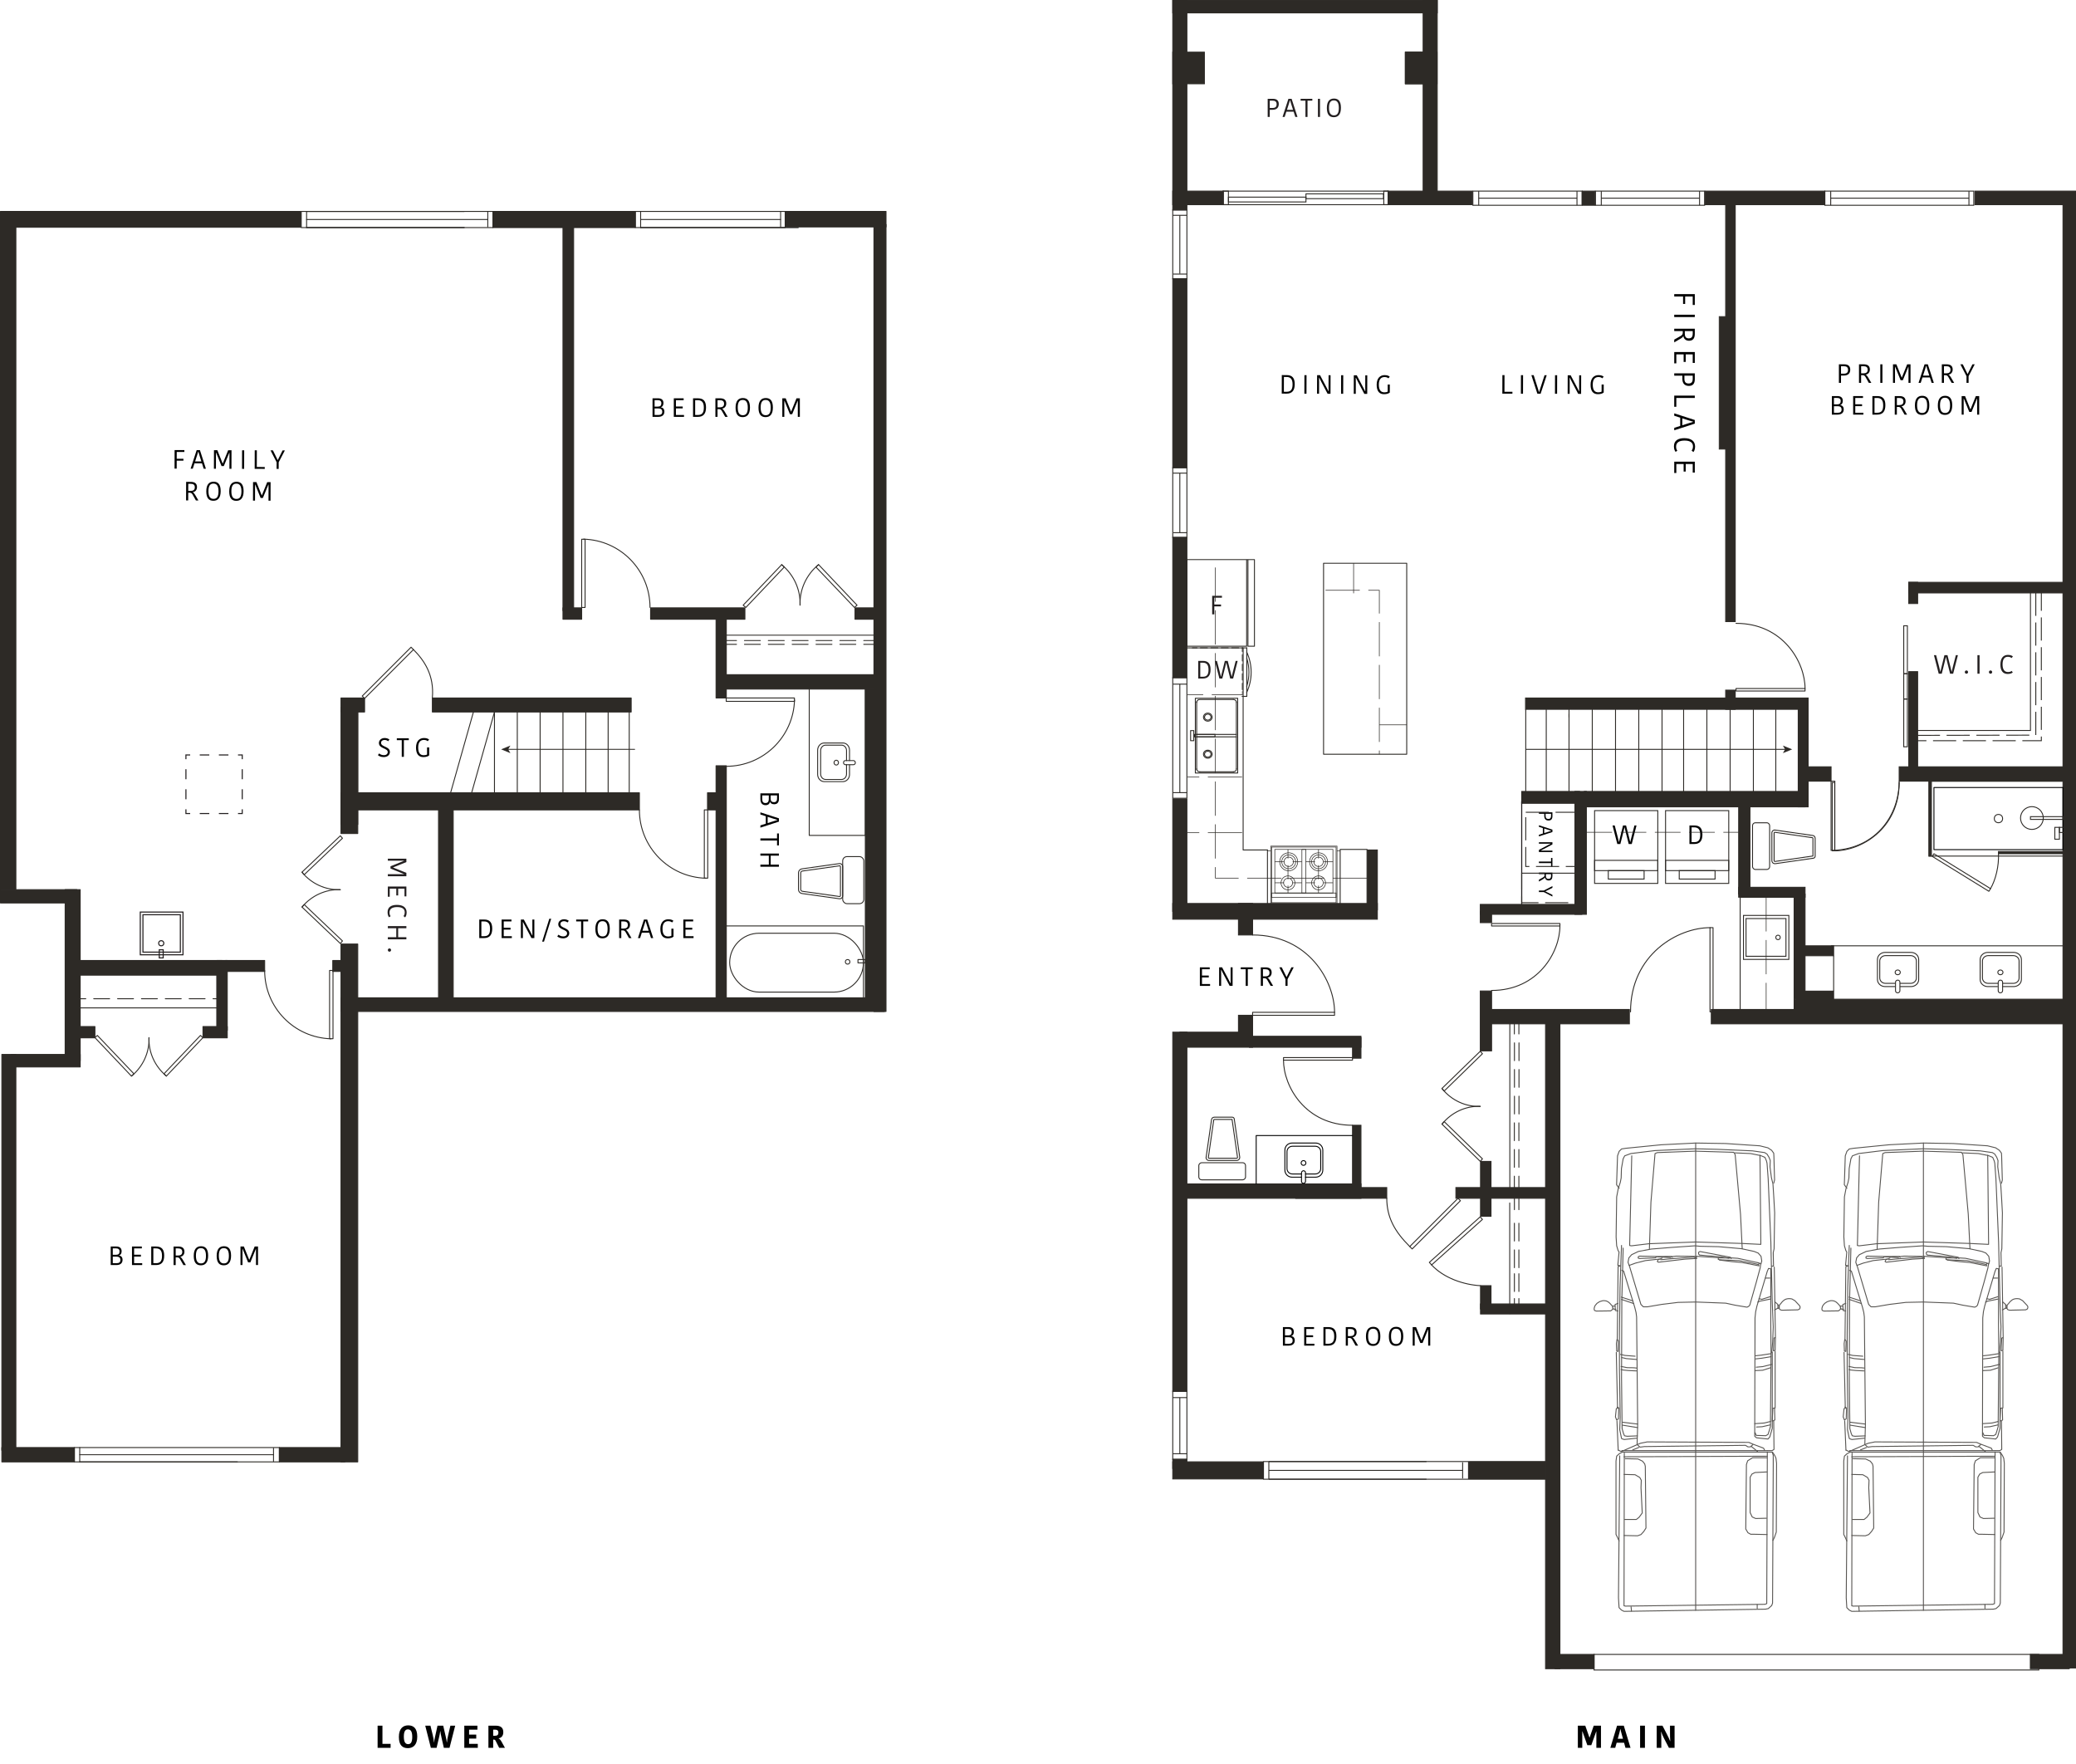 <svg xmlns="http://www.w3.org/2000/svg" id="Layer_2" viewBox="0 0 485.035 412"><defs><style>.cls-1{stroke-dasharray:0 1.984;}.cls-1,.cls-2,.cls-3,.cls-4,.cls-5,.cls-6,.cls-7,.cls-8,.cls-9,.cls-10,.cls-11,.cls-12,.cls-13{stroke-miterlimit:10;}.cls-1,.cls-3,.cls-4,.cls-5,.cls-6,.cls-7,.cls-9,.cls-14,.cls-11,.cls-15,.cls-16,.cls-17,.cls-12,.cls-13{fill:none;}.cls-1,.cls-4,.cls-6,.cls-12,.cls-13{stroke:#231f20;}.cls-1,.cls-4,.cls-6,.cls-13{stroke-width:.248px;}.cls-2{stroke-width:.156px;}.cls-2,.cls-3,.cls-5,.cls-7,.cls-8,.cls-18,.cls-9,.cls-10,.cls-14,.cls-11,.cls-15,.cls-17{stroke:#2d2a26;}.cls-2,.cls-8,.cls-18,.cls-10,.cls-19{fill:#2d2a26;}.cls-3,.cls-5,.cls-18,.cls-10,.cls-16,.cls-17{stroke-width:.218px;}.cls-4{stroke-dasharray:0 0 2.34 2.34;}.cls-5{stroke-dasharray:0 0 5.411 1.546;}.cls-6{stroke-dasharray:0 0 2.235 2.235;}.cls-7{stroke-dasharray:0 0 8 2;}.cls-7,.cls-9,.cls-11{stroke-width:.146px;}.cls-8{stroke-width:.209px;}.cls-18,.cls-14,.cls-15,.cls-16,.cls-17{stroke-linecap:round;stroke-linejoin:round;}.cls-20{opacity:.8;}.cls-14{stroke-width:.222px;}.cls-11{stroke-dasharray:0 0 6 2;}.cls-15{stroke-width:.22px;}.cls-16{stroke:#000;}.cls-19,.cls-21,.cls-22{stroke-width:0px;}.cls-21{fill:#231f20;}.cls-22{fill:#010101;}.cls-12{stroke-width:.252px;}</style></defs><g id="Layer_9"><path class="cls-22" d="M371.364,405.923h.029l.968-2.791h1.69v5.177h-1.078v-3.833h-.029l-1.152,3.213h-.931l-1.137-3.213h-.045v3.833h-1.033v-5.177h1.735l.982,2.791Z"></path><path class="cls-22" d="M379.382,403.132l1.573,5.177h-1.182l-.325-1.189h-1.735l-.333,1.189h-1.137l1.565-5.177h1.573ZM377.972,406.19h1.218l-.199-.725c-.199-.716-.303-1.093-.392-1.551h-.029c-.089.443-.199.864-.384,1.521l-.214.754Z"></path><path class="cls-22" d="M383.191,403.132h1.13v5.177h-1.13v-5.177Z"></path><path class="cls-22" d="M388.072,404.542c.052.518.074.916.074,1.81v1.957h-1.078v-5.177h1.352l1.056,2.038c.259.495.539,1.071.731,1.588h.029c-.059-.724-.059-1.44-.059-1.986v-1.64h1.07v5.177h-1.322l-1.137-2.187c-.259-.502-.473-1.012-.688-1.58h-.029Z"></path><path class="cls-22" d="M391.168,68.708h4.803v2.535h-.486v-1.98h-1.768v1.74h-.486v-1.74h-2.062v-.555Z"></path><path class="cls-22" d="M395.97,73.521v.548h-4.803v-.548h4.803Z"></path><path class="cls-22" d="M395.97,78c0,1-.391,1.604-1.35,1.604-.788,0-1.247-.507-1.309-1.083h-.027c-.089.192-.247.363-.617.582l-1.5.884v-.65l1.534-.87c.315-.185.46-.397.46-.747v-.377h-1.994v-.548h4.803v1.206ZM393.634,77.342v.617c0,.665.26,1.083.925,1.083.671,0,.925-.391.925-1.117v-.583h-1.85Z"></path><path class="cls-22" d="M391.168,82.238h4.803v2.549h-.486v-2.001h-1.638v1.761h-.486v-1.761h-1.706v2.097h-.486v-2.645Z"></path><path class="cls-22" d="M394.593,90.154c-.959,0-1.528-.555-1.528-1.658v-.733h-1.897v-.548h4.803v1.384c0,.953-.411,1.555-1.377,1.555ZM395.484,87.763h-1.939v.733c0,.794.35,1.089.987,1.089.685,0,.952-.384.952-1.11v-.713Z"></path><path class="cls-22" d="M395.97,92.967h-4.316v2.062h-.486v-2.61h4.803v.548Z"></path><path class="cls-22" d="M395.97,98.965l-4.803,1.555v-.575l1.397-.445v-1.932l-1.397-.445v-.562l4.803,1.555v.85ZM393.051,97.725v1.617l1.617-.514c.137-.035.836-.261.925-.281v-.027c-.082-.014-.781-.24-.911-.274l-1.631-.521Z"></path><path class="cls-22" d="M396.039,104.326c0,.733-.26,1.117-.397,1.274l-.418-.343c.172-.206.322-.486.322-.986,0-.836-.609-1.35-1.967-1.35-1.301,0-1.979.487-1.979,1.405,0,.486.13.767.295.938l-.391.302c-.206-.212-.404-.63-.404-1.315,0-1.322.952-1.891,2.432-1.891,1.576,0,2.508.685,2.508,1.966Z"></path><path class="cls-22" d="M391.168,107.851h4.803v2.549h-.486v-2.001h-1.638v1.761h-.486v-1.761h-1.706v2.097h-.486v-2.645Z"></path><path class="cls-22" d="M89.355,403.132v4.246h1.905v.931h-3.035v-5.177h1.13Z"></path><path class="cls-22" d="M95.299,408.383c-1.292,0-2.104-.694-2.104-2.63,0-1.883.916-2.695,2.171-2.695,1.285,0,2.12.709,2.12,2.637,0,1.883-.924,2.688-2.187,2.688ZM95.365,407.445c.591,0,.953-.421.953-1.698,0-1.293-.392-1.75-1.02-1.75-.554,0-.945.398-.945,1.684,0,1.307.384,1.765,1.012,1.765Z"></path><path class="cls-22" d="M101.412,407.046c.066-.599.147-.894.251-1.381l.554-2.533h1.337l.583,2.525c.134.568.2.894.259,1.374h.029c.037-.458.133-1.034.288-1.685l.518-2.215h1.122l-1.322,5.177h-1.329l-.524-2.297c-.162-.701-.236-1.107-.295-1.61h-.029c-.074.532-.141.916-.252,1.374l-.598,2.533h-1.337l-1.314-5.177h1.219l.51,2.09c.14.576.28,1.271.303,1.824h.029Z"></path><path class="cls-22" d="M108.478,408.309v-5.177h3.064v.931h-1.942v1.151h1.669v.931h-1.669v1.233h2.031v.931h-3.153Z"></path><path class="cls-22" d="M115.796,403.132c1.145,0,1.795.436,1.795,1.521,0,.9-.488,1.321-1.094,1.439v.03c.273.133.443.324.688.76l.79,1.426h-1.345l-.856-1.684c-.096-.185-.236-.244-.473-.244h-.073v1.928h-1.115v-5.177h1.684ZM115.227,405.488h.428c.599,0,.79-.259.79-.738,0-.473-.28-.687-.775-.687h-.442v1.425Z"></path><path class="cls-22" d="M155.226,96.157c0,.705-.42,1.224-1.452,1.224h-1.316v-4.332h1.322c.668,0,1.229.291,1.229,1.106,0,.525-.24.89-.587.977v.025c.451.056.804.377.804,1.001ZM153.687,93.482h-.748v1.501h.772c.551,0,.81-.235.81-.778,0-.519-.321-.723-.834-.723ZM154.725,96.188c0-.612-.433-.772-.939-.772h-.847v1.533h.872c.63,0,.914-.229.914-.76Z"></path><path class="cls-22" d="M157.428,97.381v-4.332h2.299v.439h-1.805v1.477h1.588v.439h-1.588v1.539h1.891v.439h-2.385Z"></path><path class="cls-22" d="M161.924,93.049h1.137c1.304,0,1.892.674,1.892,2.126,0,1.409-.569,2.206-1.897,2.206h-1.131v-4.332ZM162.418,96.942h.631c.951,0,1.396-.469,1.396-1.711,0-1.292-.507-1.743-1.428-1.743h-.6v3.454Z"></path><path class="cls-22" d="M168.236,93.049c.901,0,1.445.352,1.445,1.217,0,.711-.457,1.125-.976,1.181v.024c.173.081.327.223.524.556l.798,1.354h-.587l-.785-1.384c-.167-.284-.358-.414-.674-.414h-.34v1.798h-.494v-4.332h1.088ZM167.642,95.156h.557c.599,0,.976-.235.976-.834,0-.605-.352-.834-1.007-.834h-.525v1.668Z"></path><path class="cls-22" d="M173.515,97.443c-1.032,0-1.656-.612-1.656-2.207s.661-2.25,1.706-2.25c1.025,0,1.656.612,1.656,2.207s-.668,2.25-1.706,2.25ZM173.547,96.998c.717,0,1.168-.42,1.168-1.761,0-1.353-.464-1.804-1.187-1.804-.705,0-1.162.414-1.162,1.761s.464,1.804,1.181,1.804Z"></path><path class="cls-22" d="M178.87,97.443c-1.032,0-1.656-.612-1.656-2.207s.661-2.25,1.706-2.25c1.025,0,1.656.612,1.656,2.207s-.668,2.25-1.706,2.25ZM178.901,96.998c.717,0,1.168-.42,1.168-1.761,0-1.353-.464-1.804-1.187-1.804-.705,0-1.162.414-1.162,1.761s.464,1.804,1.181,1.804Z"></path><path class="cls-22" d="M184.811,96.139h.037l1.242-3.09h.785v4.332h-.477v-3.751h-.037c-.352.84-.927,2.286-1.278,3.127h-.525l-1.273-3.127h-.037v3.751h-.47v-4.332h.791l1.242,3.09Z"></path><path class="cls-22" d="M28.635,294.303c0,.704-.42,1.224-1.452,1.224h-1.316v-4.332h1.322c.667,0,1.229.29,1.229,1.106,0,.525-.24.89-.587.977v.024c.451.056.804.377.804,1.001ZM27.096,291.627h-.748v1.502h.772c.551,0,.81-.235.81-.779,0-.519-.321-.723-.834-.723ZM28.134,294.334c0-.612-.433-.772-.939-.772h-.847v1.532h.872c.63,0,.914-.229.914-.76Z"></path><path class="cls-22" d="M30.838,295.527v-4.332h2.299v.438h-1.805v1.478h1.588v.438h-1.588v1.539h1.892v.438h-2.386Z"></path><path class="cls-22" d="M35.333,291.195h1.137c1.304,0,1.892.674,1.892,2.126,0,1.409-.569,2.206-1.897,2.206h-1.131v-4.332ZM35.827,295.088h.631c.951,0,1.396-.47,1.396-1.712,0-1.292-.507-1.743-1.428-1.743h-.6v3.455Z"></path><path class="cls-22" d="M41.645,291.195c.902,0,1.445.353,1.445,1.218,0,.71-.457,1.124-.976,1.18v.025c.173.08.327.222.524.556l.798,1.354h-.587l-.785-1.385c-.167-.284-.358-.413-.674-.413h-.34v1.798h-.494v-4.332h1.088ZM41.051,293.302h.557c.599,0,.976-.235.976-.834,0-.606-.352-.835-1.007-.835h-.525v1.669Z"></path><path class="cls-22" d="M46.924,295.588c-1.032,0-1.656-.611-1.656-2.206s.661-2.249,1.706-2.249c1.025,0,1.656.611,1.656,2.206s-.668,2.249-1.706,2.249ZM46.956,295.144c.717,0,1.168-.421,1.168-1.762,0-1.354-.464-1.805-1.187-1.805-.705,0-1.162.414-1.162,1.762s.464,1.805,1.181,1.805Z"></path><path class="cls-22" d="M52.279,295.588c-1.032,0-1.656-.611-1.656-2.206s.661-2.249,1.706-2.249c1.025,0,1.656.611,1.656,2.206s-.668,2.249-1.706,2.249ZM52.31,295.144c.717,0,1.168-.421,1.168-1.762,0-1.354-.464-1.805-1.187-1.805-.705,0-1.162.414-1.162,1.762s.464,1.805,1.181,1.805Z"></path><path class="cls-22" d="M58.22,294.284h.037l1.242-3.09h.785v4.332h-.477v-3.751h-.037c-.352.84-.927,2.286-1.278,3.127h-.525l-1.273-3.127h-.037v3.751h-.47v-4.332h.791l1.242,3.09Z"></path><path class="cls-22" d="M178.88,188.097c-.704,0-1.224-.42-1.224-1.453v-1.316h4.332v1.322c0,.667-.29,1.23-1.106,1.23-.525,0-.89-.241-.977-.587h-.024c-.056.451-.377.804-1.001.804ZM178.848,187.597c.612,0,.772-.433.772-.939v-.847h-1.532v.871c0,.63.229.915.76.915ZM181.555,186.558v-.748h-1.502v.772c0,.55.235.81.779.81.519,0,.723-.321.723-.834Z"></path><path class="cls-22" d="M181.988,191.938l-4.332,1.403v-.52l1.261-.401v-1.743l-1.261-.402v-.507l4.332,1.403v.767ZM179.355,190.819v1.458l1.459-.464c.123-.031.754-.234.834-.253v-.025c-.074-.012-.704-.216-.822-.247l-1.471-.47Z"></path><path class="cls-22" d="M181.549,195.858v-1.156h.438v2.799h-.438v-1.149h-3.894v-.494h3.894Z"></path><path class="cls-22" d="M181.988,202.478h-4.332v-.494h1.972v-2.095h-1.972v-.494h4.332v.494h-1.922v2.095h1.922v.494Z"></path><path class="cls-22" d="M40.781,109.475l.013-4.332,2.286.006v.439s-1.787-.005-1.787-.005l-.005,1.594,1.57.004v.438s-1.571-.004-1.571-.004l-.006,1.86h-.5Z"></path><path class="cls-22" d="M46.716,105.16l1.39,4.336h-.519s-.398-1.263-.398-1.263l-1.742-.005-.405,1.26h-.507s1.415-4.33,1.415-4.33l.767.002ZM45.59,107.79l1.459.004-.46-1.46c-.029-.124-.231-.754-.25-.835h-.025c-.012.074-.218.704-.25.821l-.474,1.47Z"></path><path class="cls-22" d="M52.018,108.265h.037l1.251-3.086.785.002-.013,4.332h-.477s.011-3.752.011-3.752h-.037c-.354.839-.934,2.284-1.287,3.124h-.525s-1.265-3.132-1.265-3.132h-.037l-.011,3.751h-.47s.013-4.333.013-4.333l.791.002,1.233,3.093Z"></path><path class="cls-22" d="M56.56,105.189h.494s-.013,4.333-.013,4.333h-.494s.013-4.333.013-4.333Z"></path><path class="cls-22" d="M60.01,105.198l-.012,3.893,1.86.005v.439s-2.355-.007-2.355-.007l.013-4.332h.494Z"></path><path class="cls-22" d="M66.557,105.218l-1.441,2.764-.005,1.563h-.488s.005-1.565.005-1.565l-1.426-2.772h.562s1.111,2.267,1.111,2.267h.024l1.126-2.258h.531Z"></path><path class="cls-22" d="M44.581,112.574c.901.003,1.444.356,1.441,1.222-.002.711-.46,1.124-.979,1.178v.024c.173.081.326.224.522.558l.794,1.356-.587-.002-.781-1.386c-.166-.285-.356-.415-.672-.416h-.34s-.006,1.797-.006,1.797h-.494s.013-4.333.013-4.333l1.088.003ZM43.981,114.68h.557c.599.003.976-.23.978-.83.002-.605-.349-.835-1.004-.837h-.525s-.005,1.667-.005,1.667Z"></path><path class="cls-22" d="M49.847,116.983c-1.032-.003-1.654-.616-1.649-2.211.004-1.601.667-2.248,1.712-2.245,1.025.003,1.654.616,1.65,2.211-.005,1.601-.675,2.248-1.713,2.245ZM49.88,116.538c.717.002,1.17-.417,1.174-1.758.004-1.353-.459-1.805-1.182-1.808-.705-.002-1.163.411-1.167,1.758-.004,1.353.458,1.805,1.175,1.808Z"></path><path class="cls-22" d="M55.202,116.999c-1.032-.003-1.654-.617-1.649-2.211.004-1.601.667-2.248,1.712-2.245,1.025.003,1.654.617,1.65,2.211-.005,1.601-.675,2.248-1.713,2.245ZM55.234,116.553c.717.002,1.17-.417,1.174-1.758.004-1.353-.459-1.806-1.182-1.808-.705-.002-1.163.411-1.167,1.758-.004,1.353.458,1.806,1.175,1.808Z"></path><path class="cls-22" d="M61.147,115.712h.037l1.251-3.086.785.002-.013,4.332h-.477s.011-3.752.011-3.752h-.037c-.354.839-.933,2.284-1.287,3.124h-.525s-1.265-3.132-1.265-3.132h-.037l-.011,3.751h-.47s.013-4.333.013-4.333l.791.002,1.233,3.093Z"></path><rect class="cls-18" x=".109" y="49.384" width="70.175" height="3.701"></rect><line class="cls-16" x1="108.464" y1="53.162" x2="71.633" y2="53.162"></line><line class="cls-16" x1="108.464" y1="49.384" x2="71.633" y2="49.384"></line><polygon class="cls-17" points="115.166 53.162 70.383 53.162 70.383 49.384 113.928 49.384 115.166 49.384 115.166 53.162"></polygon><line class="cls-17" x1="113.967" y1="53.012" x2="113.967" y2="49.534"></line><line class="cls-17" x1="71.633" y1="53.162" x2="71.633" y2="49.384"></line><line class="cls-17" x1="71.633" y1="51.273" x2="113.967" y2="51.273"></line><line class="cls-17" x1="55.458" y1="341.513" x2="18.627" y2="341.513"></line><polygon class="cls-17" points="65.273 341.513 17.378 341.513 17.378 338.157 63.949 338.157 65.273 338.157 65.273 341.513"></polygon><line class="cls-17" x1="63.904" y1="341.379" x2="63.904" y2="338.29"></line><line class="cls-17" x1="18.627" y1="341.513" x2="18.627" y2="338.157"></line><line class="cls-17" x1="18.627" y1="339.835" x2="63.904" y2="339.835"></line><line class="cls-16" x1="186.509" y1="53.162" x2="149.678" y2="53.162"></line><polygon class="cls-17" points="183.449 53.162 148.428 53.162 148.428 49.384 182.48 49.384 183.449 49.384 183.449 53.162"></polygon><line class="cls-17" x1="182.383" y1="53.012" x2="182.383" y2="49.534"></line><line class="cls-17" x1="149.678" y1="53.162" x2="149.678" y2="49.384"></line><line class="cls-17" x1="149.678" y1="51.273" x2="182.383" y2="51.273"></line><rect class="cls-18" x="115.166" y="49.384" width="33.262" height="3.778"></rect><rect class="cls-18" x="183.449" y="49.384" width="23.56" height="3.628"></rect><rect class="cls-18" x="204.184" y="52.446" width="2.825" height="183.84"></rect><rect class="cls-18" x="199.76" y="141.997" width="5.837" height="2.665"></rect><rect class="cls-18" x="152.002" y="141.997" width="22.039" height="2.665"></rect><rect class="cls-18" x="131.531" y="141.997" width="4.371" height="2.665"></rect><rect class="cls-18" x="131.531" y="52.126" width="2.491" height="90.511"></rect><rect class="cls-18" x="167.298" y="144.365" width="2.399" height="18.687"></rect><rect class="cls-18" x="168.977" y="157.615" width="36.22" height="3.358"></rect><rect class="cls-18" x="167.298" y="178.883" width="2.399" height="54.69"></rect><rect class="cls-18" x="79.666" y="233.094" width="126.971" height="3.191"></rect><rect class="cls-18" x="165.299" y="185.2" width="2.798" height="3.998"></rect><rect class="cls-18" x="79.666" y="185.2" width="69.722" height="3.998"></rect><rect class="cls-18" x="79.666" y="163.052" width="5.517" height="3.278"></rect><rect class="cls-18" x="101.014" y="163.052" width="46.455" height="3.278"></rect><rect class="cls-18" x="102.453" y="188.718" width="3.438" height="46.854"></rect><rect class="cls-18" x="79.666" y="220.541" width="3.918" height="120.972"></rect><rect class="cls-18" x="79.666" y="188.318" width="3.918" height="6.397"></rect><rect class="cls-18" x="65.273" y="338.157" width="15.288" height="3.356"></rect><rect class="cls-18" x=".429" y="338.157" width="16.949" height="3.356"></rect><rect class="cls-18" x=".429" y="246.325" width="3.278" height="92.471"></rect><rect class="cls-18" x="2.588" y="246.325" width="16.151" height="2.92"></rect><rect class="cls-18" x="15.221" y="207.828" width="3.518" height="39.957"></rect><rect class="cls-18" x=".109" y="207.828" width="17.83" height="3.118"></rect><rect class="cls-18" x=".109" y="49.914" width="3.598" height="157.914"></rect><rect class="cls-18" x="17.939" y="239.81" width="4.238" height="2.639"></rect><rect class="cls-18" x="47.422" y="239.81" width="5.679" height="2.639"></rect><rect class="cls-18" x="50.641" y="224.379" width="2.459" height="16.311"></rect><rect class="cls-18" x="17.939" y="224.379" width="33.932" height="3.428"></rect><rect class="cls-18" x="52.693" y="224.379" width="9.142" height="2.559"></rect><rect class="cls-18" x="77.747" y="224.379" width="3.358" height="2.559"></rect><rect class="cls-17" x="170.48" y="218.009" width="31.253" height="13.753" rx="6.876" ry="6.876"></rect><circle class="cls-17" cx="198.039" cy="224.695" r=".533"></circle><rect class="cls-17" x="168.977" y="216.303" width="32.755" height="17.271"></rect><rect class="cls-17" x="196.885" y="200.112" width="4.931" height="10.994" rx="1.006" ry="1.006"></rect><path class="cls-17" d="M196.088,209.954l-8.698-1.224c-.478-.067-.833-.476-.833-.958v-3.846c0-.482.355-.891.833-.958l8.698-1.224c.421-.059.797.268.797.693v6.825c0,.425-.376.752-.797.693Z"></path><path class="cls-17" d="M196.161,209.436l-8.698-1.224c-.218-.031-.383-.22-.383-.441v-3.846c0-.22.165-.41.383-.441,0,0,8.701-1.224,8.702-1.224.12,0,.197.078.197.175v6.825c0,.097-.078.177-.175.177l-.026-.002Z"></path><line class="cls-14" x1="131.53" y1="185.2" x2="131.53" y2="165.207"></line><line class="cls-14" x1="136.864" y1="185.2" x2="136.864" y2="165.207"></line><line class="cls-14" x1="142.086" y1="185.2" x2="142.086" y2="165.207"></line><line class="cls-14" x1="147.013" y1="185.2" x2="147.013" y2="165.207"></line><line class="cls-14" x1="126.195" y1="185.2" x2="126.195" y2="165.207"></line><line class="cls-14" x1="120.861" y1="185.2" x2="120.861" y2="165.207"></line><line class="cls-14" x1="115.527" y1="185.2" x2="115.527" y2="165.207"></line><line class="cls-17" x1="148.268" y1="175.053" x2="118.62" y2="175.053"></line><polygon class="cls-19" points="117.082 175.053 119.249 174.167 118.735 175.053 119.249 175.939 117.082 175.053"></polygon><line class="cls-17" x1="115.527" y1="166.33" x2="110.193" y2="185.2"></line><line class="cls-17" x1="110.61" y1="166.33" x2="105.275" y2="185.2"></line><line class="cls-17" x1="83.583" y1="166.33" x2="83.583" y2="185.2"></line><polyline class="cls-17" points="173.634 141.377 174.258 141.912 183.242 132.461 182.641 131.903 173.634 141.377"></polyline><path class="cls-17" d="M186.93,141.366c.126-3.621-1.458-7.101-4.307-9.46"></path><polyline class="cls-17" points="200.24 141.377 199.639 141.912 190.632 132.461 191.256 131.903 200.24 141.377"></polyline><path class="cls-17" d="M191.228,131.906c-2.849,2.359-4.433,5.839-4.307,9.46"></path><polyline class="cls-17" points="79.51 220.405 80.016 219.815 71.08 211.321 70.553 211.889 79.51 220.405"></polyline><path class="cls-17" d="M79.5,207.834c-3.423-.119-6.714,1.379-8.944,4.072"></path><polyline class="cls-17" points="79.51 195.25 80.016 195.818 71.08 204.334 70.553 203.744 79.51 195.25"></polyline><path class="cls-17" d="M70.555,203.771c2.231,2.693,5.521,4.191,8.944,4.072"></path><line class="cls-17" x1="169.697" y1="148.381" x2="204.184" y2="148.381"></line><line class="cls-17" x1="169.697" y1="150.521" x2="172.075" y2="150.521"></line><line class="cls-17" x1="173.933" y1="150.521" x2="177.65" y2="150.521"></line><line class="cls-17" x1="179.508" y1="150.521" x2="183.224" y2="150.521"></line><line class="cls-17" x1="185.082" y1="150.521" x2="188.799" y2="150.521"></line><line class="cls-17" x1="190.657" y1="150.521" x2="194.373" y2="150.521"></line><line class="cls-17" x1="196.231" y1="150.521" x2="199.948" y2="150.521"></line><line class="cls-17" x1="201.806" y1="150.521" x2="204.184" y2="150.521"></line><line class="cls-17" x1="169.697" y1="149.637" x2="172.075" y2="149.637"></line><line class="cls-17" x1="173.933" y1="149.637" x2="177.65" y2="149.637"></line><line class="cls-17" x1="179.508" y1="149.637" x2="183.224" y2="149.637"></line><line class="cls-17" x1="185.082" y1="149.637" x2="188.799" y2="149.637"></line><line class="cls-17" x1="190.657" y1="149.637" x2="194.373" y2="149.637"></line><line class="cls-17" x1="196.231" y1="149.637" x2="199.948" y2="149.637"></line><line class="cls-17" x1="201.806" y1="149.637" x2="204.184" y2="149.637"></line><polyline class="cls-17" points="47.422 242.395 46.83 241.887 38.305 250.855 38.875 251.384 47.422 242.395"></polyline><path class="cls-17" d="M34.806,242.405c-.12,3.436,1.383,6.738,4.086,8.976"></path><polyline class="cls-17" points="22.177 242.395 22.747 241.887 31.293 250.855 30.701 251.384 22.177 242.395"></polyline><path class="cls-17" d="M30.728,251.382c2.703-2.239,4.206-5.541,4.086-8.976"></path><line class="cls-17" x1="52.149" y1="235.453" x2="17.661" y2="235.453"></line><line class="cls-17" x1="52.149" y1="233.313" x2="49.771" y2="233.313"></line><line class="cls-17" x1="47.912" y1="233.313" x2="44.196" y2="233.313"></line><line class="cls-17" x1="42.338" y1="233.313" x2="38.621" y2="233.313"></line><line class="cls-17" x1="36.763" y1="233.313" x2="33.047" y2="233.313"></line><line class="cls-17" x1="31.189" y1="233.313" x2="27.472" y2="233.313"></line><line class="cls-17" x1="25.614" y1="233.313" x2="21.898" y2="233.313"></line><line class="cls-17" x1="20.04" y1="233.313" x2="17.661" y2="233.313"></line><polyline class="cls-17" points="136.699 141.912 135.902 141.912 135.902 125.968 136.699 125.968 136.699 141.912"></polyline><path class="cls-17" d="M151.868,141.901c0-8.639-6.876-15.709-15.511-15.949"></path><polyline class="cls-17" points="169.67 163.849 169.67 163.052 185.613 163.052 185.613 163.849 169.67 163.849"></polyline><path class="cls-17" d="M169.681,179.018c8.639,0,15.709-6.876,15.949-15.511"></path><polyline class="cls-17" points="164.556 189.198 165.354 189.198 165.354 205.142 164.556 205.142 164.556 189.198"></polyline><path class="cls-17" d="M149.388,189.209c0,8.639,6.876,15.709,15.511,15.949"></path><polyline class="cls-17" points="77.004 226.71 77.801 226.71 77.801 242.653 77.004 242.653 77.004 226.71"></polyline><path class="cls-17" d="M61.835,226.721c0,8.639,6.876,15.709,15.511,15.949"></path><rect class="cls-17" x="82.54" y="156.784" width="16.145" height=".787" transform="translate(-84.602 110.109) rotate(-45)"></rect><path class="cls-17" d="M96.599,151.748c2.496,2.509,4.895,5.947,4.415,11.304"></path><path class="cls-22" d="M111.974,214.811h1.137c1.304,0,1.892.674,1.892,2.126,0,1.409-.569,2.206-1.897,2.206h-1.131v-4.332ZM112.468,218.704h.631c.951,0,1.396-.469,1.396-1.711,0-1.292-.507-1.743-1.428-1.743h-.6v3.454Z"></path><path class="cls-22" d="M117.199,219.143v-4.332h2.299v.439h-1.805v1.477h1.588v.439h-1.588v1.539h1.892v.439h-2.386Z"></path><path class="cls-22" d="M122.151,215.398c.013.093.019.995.019,1.149v2.596h-.47v-4.332h.692l1.458,2.744c.044.087.464.884.501.977h.043c-.012-.13-.012-1.063-.012-1.162v-2.559h.463v4.332h-.68l-1.471-2.762c-.043-.087-.457-.878-.494-.983h-.05Z"></path><path class="cls-22" d="M128.34,214.632h.438l-1.681,5.346h-.433l1.675-5.346Z"></path><path class="cls-22" d="M132.5,218.037c0-.983-2.063-.76-2.063-2.126,0-.655.562-1.162,1.341-1.162.488,0,.871.161,1.118.365l-.303.383c-.216-.173-.481-.297-.847-.297-.507,0-.81.285-.81.68,0,1.001,2.064.791,2.064,2.125,0,.655-.52,1.199-1.446,1.199-.655,0-1.106-.235-1.354-.458l.291-.396c.24.198.587.408,1.105.408.587,0,.902-.321.902-.723Z"></path><path class="cls-22" d="M135.771,215.25h-1.155v-.439h2.8v.439h-1.149v3.893h-.495v-3.893Z"></path><path class="cls-22" d="M140.76,219.205c-1.032,0-1.656-.612-1.656-2.207s.661-2.25,1.706-2.25c1.025,0,1.656.612,1.656,2.207s-.668,2.25-1.706,2.25ZM140.792,218.76c.717,0,1.168-.42,1.168-1.761,0-1.353-.464-1.804-1.187-1.804-.705,0-1.162.414-1.162,1.761s.464,1.804,1.181,1.804Z"></path><path class="cls-22" d="M145.751,214.811c.902,0,1.445.352,1.445,1.217,0,.711-.457,1.125-.976,1.181v.024c.173.081.327.223.524.556l.798,1.354h-.587l-.785-1.384c-.167-.284-.358-.414-.674-.414h-.34v1.798h-.494v-4.332h1.088ZM145.157,216.918h.557c.599,0,.976-.235.976-.834,0-.605-.352-.834-1.007-.834h-.525v1.668Z"></path><path class="cls-22" d="M151.215,214.811l1.402,4.332h-.519l-.402-1.261h-1.742l-.401,1.261h-.507l1.402-4.332h.767ZM150.096,217.444h1.459l-.464-1.458c-.03-.124-.234-.754-.253-.834h-.025c-.012.074-.216.705-.247.822l-.47,1.471Z"></path><path class="cls-22" d="M157.336,215.12l-.321.377c-.186-.179-.47-.297-.902-.297-.63,0-1.322.334-1.322,1.749,0,1.304.464,1.823,1.31,1.823.278,0,.588-.056.761-.173v-1.656h.494v1.873c-.278.229-.692.39-1.359.39-1.118,0-1.712-.736-1.712-2.212,0-1.563.828-2.244,1.86-2.244.717,0,1.051.235,1.192.371Z"></path><path class="cls-22" d="M159.656,219.143v-4.332h2.299v.439h-1.805v1.477h1.588v.439h-1.588v1.539h1.892v.439h-2.386Z"></path><rect class="cls-18" x="79.666" y="165.207" width="3.918" height="27.389"></rect><path class="cls-22" d="M90.593,175.694c0-.983-2.063-.76-2.063-2.126,0-.655.562-1.162,1.341-1.162.488,0,.871.161,1.118.365l-.303.383c-.216-.173-.481-.297-.847-.297-.507,0-.81.285-.81.68,0,1.001,2.064.791,2.064,2.125,0,.655-.52,1.199-1.446,1.199-.655,0-1.106-.235-1.354-.458l.291-.396c.24.198.587.408,1.105.408.587,0,.902-.321.902-.723Z"></path><path class="cls-22" d="M93.865,172.907h-1.155v-.439h2.8v.439h-1.149v3.893h-.495v-3.893Z"></path><path class="cls-22" d="M100.251,172.777l-.321.377c-.186-.179-.47-.297-.902-.297-.63,0-1.322.334-1.322,1.749,0,1.304.464,1.823,1.31,1.823.278,0,.588-.056.761-.173v-1.656h.494v1.873c-.278.229-.692.39-1.359.39-1.118,0-1.712-.736-1.712-2.212,0-1.563.828-2.244,1.86-2.244.717,0,1.051.235,1.192.371Z"></path><path class="cls-21" d="M91.856,202.629v.037l3.09,1.242v.785h-4.332v-.476h3.751v-.037c-.84-.352-2.286-.927-3.127-1.279v-.525l3.127-1.273v-.037h-3.751v-.47h4.332v.791l-3.09,1.242Z"></path><path class="cls-21" d="M90.614,207.101h4.332v2.299h-.438v-1.805h-1.478v1.588h-.438v-1.588h-1.539v1.891h-.438v-2.385Z"></path><path class="cls-21" d="M95.007,213.165c0,.662-.234,1.007-.358,1.149l-.377-.309c.154-.186.291-.439.291-.89,0-.754-.551-1.217-1.773-1.217-1.175,0-1.786.438-1.786,1.267,0,.439.117.692.266.847l-.353.272c-.186-.191-.364-.568-.364-1.187,0-1.192.858-1.706,2.193-1.706,1.422,0,2.262.618,2.262,1.773Z"></path><path class="cls-21" d="M94.946,219.433h-4.332v-.494h1.972v-2.095h-1.972v-.494h4.332v.494h-1.922v2.095h1.922v.494Z"></path><path class="cls-21" d="M91.374,221.933c0,.223-.166.39-.389.39-.204,0-.371-.167-.371-.39,0-.204.167-.371.371-.371.223,0,.389.167.389.371Z"></path><path class="cls-22" d="M302.507,313.128c0,.704-.42,1.224-1.452,1.224h-1.316v-4.332h1.322c.668,0,1.229.29,1.229,1.106,0,.525-.24.89-.587.977v.024c.451.056.804.377.804,1.001ZM300.968,310.452h-.748v1.502h.772c.551,0,.81-.235.81-.779,0-.519-.321-.723-.834-.723ZM302.007,313.159c0-.612-.433-.772-.939-.772h-.847v1.532h.872c.63,0,.914-.229.914-.76Z"></path><path class="cls-22" d="M304.71,314.352v-4.332h2.299v.438h-1.805v1.478h1.588v.438h-1.588v1.539h1.891v.438h-2.385Z"></path><path class="cls-22" d="M309.205,310.02h1.137c1.304,0,1.892.674,1.892,2.126,0,1.409-.569,2.206-1.897,2.206h-1.131v-4.332ZM309.699,313.913h.631c.951,0,1.396-.47,1.396-1.712,0-1.292-.507-1.743-1.428-1.743h-.6v3.455Z"></path><path class="cls-22" d="M315.517,310.02c.901,0,1.445.353,1.445,1.218,0,.71-.457,1.124-.976,1.18v.025c.173.08.327.222.524.556l.798,1.354h-.587l-.785-1.384c-.167-.285-.358-.414-.674-.414h-.34v1.798h-.494v-4.332h1.088ZM314.924,312.127h.557c.599,0,.976-.235.976-.834,0-.606-.352-.835-1.007-.835h-.525v1.669Z"></path><path class="cls-22" d="M320.797,314.413c-1.032,0-1.656-.611-1.656-2.206s.661-2.249,1.706-2.249c1.025,0,1.656.611,1.656,2.206s-.668,2.249-1.706,2.249ZM320.828,313.969c.717,0,1.168-.421,1.168-1.762,0-1.354-.464-1.805-1.187-1.805-.705,0-1.162.414-1.162,1.762s.464,1.805,1.181,1.805Z"></path><path class="cls-22" d="M326.151,314.413c-1.032,0-1.656-.611-1.656-2.206s.661-2.249,1.706-2.249c1.025,0,1.656.611,1.656,2.206s-.668,2.249-1.706,2.249ZM326.182,313.969c.717,0,1.168-.421,1.168-1.762,0-1.354-.464-1.805-1.187-1.805-.705,0-1.162.414-1.162,1.762s.464,1.805,1.181,1.805Z"></path><path class="cls-22" d="M332.092,313.11h.037l1.242-3.09h.785v4.332h-.477v-3.751h-.037c-.352.84-.927,2.286-1.278,3.127h-.525l-1.273-3.127h-.037v3.751h-.47v-4.332h.791l1.242,3.09Z"></path><path class="cls-22" d="M280.337,230.313v-4.332h2.299v.439h-1.805v1.477h1.588v.439h-1.588v1.539h1.891v.439h-2.385Z"></path><path class="cls-22" d="M285.289,226.568c.013.093.019.995.019,1.149v2.596h-.47v-4.332h.692l1.458,2.744c.044.087.464.884.501.977h.043c-.012-.13-.012-1.063-.012-1.162v-2.559h.463v4.332h-.68l-1.471-2.762c-.043-.087-.457-.878-.494-.983h-.05Z"></path><path class="cls-22" d="M291.039,226.42h-1.155v-.439h2.8v.439h-1.149v3.893h-.495v-3.893Z"></path><path class="cls-22" d="M295.664,225.981c.901,0,1.445.352,1.445,1.217,0,.711-.457,1.125-.976,1.181v.024c.173.081.327.223.524.556l.798,1.354h-.587l-.785-1.384c-.167-.284-.358-.414-.674-.414h-.34v1.798h-.494v-4.332h1.088ZM295.07,228.088h.557c.599,0,.976-.235.976-.834,0-.605-.352-.834-1.007-.834h-.525v1.668Z"></path><path class="cls-22" d="M302.259,225.981l-1.434,2.769v1.563h-.488v-1.563l-1.434-2.769h.562l1.118,2.262h.024l1.119-2.262h.531Z"></path><path class="cls-22" d="M351.513,87.627l-.011,3.893,1.86.005-.002.439-2.354-.007.013-4.332h.494Z"></path><path class="cls-22" d="M355.353,87.638h.494s-.013,4.333-.013,4.333h-.494s.013-4.333.013-4.333Z"></path><path class="cls-22" d="M357.79,87.645h.538s.986,3.119.986,3.119c.024.086.245.755.257.841h.025c.019-.081.236-.753.262-.84l1.01-3.112h.507s-1.429,4.33-1.429,4.33l-.754-.002-1.402-4.336Z"></path><path class="cls-22" d="M363.317,87.661h.494s-.013,4.333-.013,4.333h-.494s.013-4.333.013-4.333Z"></path><path class="cls-22" d="M366.728,88.258c.013.093.016.995.016,1.149l-.008,2.596h-.47s.013-4.333.013-4.333l.692.002,1.45,2.748c.044.087.461.885.498.978h.043c-.011-.13-.009-1.063-.008-1.162l.007-2.559h.463s-.013,4.333-.013,4.333l-.68-.002-1.462-2.767c-.043-.087-.455-.879-.492-.984h-.05Z"></path><path class="cls-22" d="M374.679,88.003l-.322.376c-.185-.18-.469-.298-.901-.299-.63-.002-1.323.33-1.327,1.745-.004,1.304.458,1.825,1.304,1.827.278,0,.589-.054.762-.171l.005-1.656h.494s-.006,1.874-.006,1.874c-.278.228-.693.388-1.36.386-1.118-.003-1.71-.741-1.705-2.217.004-1.563.834-2.241,1.866-2.238.717.002,1.051.238,1.191.375Z"></path><path class="cls-22" d="M299.479,87.622l1.137.003c1.304.004,1.89.679,1.885,2.131-.004,1.409-.575,2.205-1.903,2.201l-1.131-.003.013-4.332ZM299.962,91.517l.631.002c.951.003,1.398-.465,1.401-1.708.004-1.292-.502-1.744-1.423-1.747l-.6-.002-.01,3.454Z"></path><path class="cls-22" d="M304.765,87.637h.494s-.013,4.333-.013,4.333h-.494s.013-4.333.013-4.333Z"></path><path class="cls-22" d="M308.176,88.235c.013.093.016.995.016,1.149l-.008,2.596h-.47s.013-4.333.013-4.333l.692.002,1.45,2.748c.043.087.461.885.498.978h.043c-.012-.13-.009-1.063-.009-1.162l.008-2.559h.463s-.013,4.333-.013,4.333l-.68-.002-1.463-2.766c-.043-.087-.454-.879-.491-.984h-.05Z"></path><path class="cls-22" d="M313.341,87.662h.494s-.013,4.333-.013,4.333h-.494s.013-4.333.013-4.333Z"></path><path class="cls-22" d="M316.753,88.259c.013.093.016.995.016,1.149l-.008,2.596h-.47s.013-4.333.013-4.333l.692.002,1.45,2.748c.043.087.461.885.498.978h.043c-.012-.13-.009-1.063-.009-1.162l.008-2.559h.463s-.013,4.333-.013,4.333l-.68-.002-1.463-2.767c-.043-.087-.454-.879-.491-.984h-.05Z"></path><path class="cls-22" d="M324.704,88.004l-.322.376c-.186-.18-.469-.298-.901-.299-.63-.002-1.323.33-1.328,1.745-.003,1.304.459,1.825,1.305,1.827.278,0,.588-.054.762-.171l.004-1.656h.494s-.005,1.874-.005,1.874c-.279.228-.693.388-1.36.386-1.118-.003-1.71-.741-1.706-2.217.005-1.563.835-2.241,1.867-2.238.717.002,1.05.238,1.191.375Z"></path><path class="cls-22" d="M432.29,86.35c0,.865-.501,1.378-1.496,1.378h-.661v1.712h-.494v-4.332h1.248c.859,0,1.403.371,1.403,1.242ZM430.132,85.547v1.749h.661c.717,0,.982-.315.982-.89,0-.618-.346-.859-1.001-.859h-.643Z"></path><path class="cls-22" d="M435.425,85.108c.901,0,1.445.352,1.445,1.217,0,.711-.457,1.125-.976,1.181v.024c.173.081.327.223.524.556l.798,1.354h-.587l-.785-1.384c-.167-.284-.358-.414-.674-.414h-.34v1.798h-.494v-4.332h1.088ZM434.832,87.215h.557c.599,0,.976-.235.976-.834,0-.605-.352-.834-1.007-.834h-.525v1.668Z"></path><path class="cls-22" d="M439.314,85.108h.494v4.332h-.494v-4.332Z"></path><path class="cls-22" d="M444.309,88.197h.037l1.242-3.09h.785v4.332h-.477v-3.751h-.037c-.352.84-.927,2.286-1.278,3.127h-.525l-1.273-3.127h-.037v3.751h-.47v-4.332h.791l1.242,3.09Z"></path><path class="cls-22" d="M450.418,85.108l1.402,4.332h-.519l-.402-1.261h-1.742l-.401,1.261h-.507l1.402-4.332h.767ZM449.299,87.74h1.459l-.464-1.458c-.03-.124-.234-.754-.253-.834h-.025c-.012.074-.216.705-.247.822l-.47,1.471Z"></path><path class="cls-22" d="M454.777,85.108c.901,0,1.445.352,1.445,1.217,0,.711-.457,1.125-.976,1.181v.024c.173.081.327.223.524.556l.798,1.354h-.587l-.785-1.384c-.167-.284-.358-.414-.674-.414h-.34v1.798h-.494v-4.332h1.088ZM454.183,87.215h.557c.599,0,.976-.235.976-.834,0-.605-.352-.834-1.007-.834h-.525v1.668Z"></path><path class="cls-22" d="M461.374,85.108l-1.434,2.769v1.563h-.488v-1.563l-1.434-2.769h.562l1.118,2.262h.024l1.119-2.262h.531Z"></path><path class="cls-22" d="M430.768,95.635c0,.705-.42,1.224-1.452,1.224h-1.316v-4.332h1.322c.667,0,1.229.291,1.229,1.106,0,.525-.24.89-.587.977v.025c.451.056.804.377.804,1.001ZM429.229,92.96h-.748v1.501h.772c.551,0,.81-.235.81-.778,0-.519-.321-.723-.834-.723ZM430.267,95.666c0-.612-.433-.772-.939-.772h-.847v1.533h.872c.63,0,.914-.229.914-.76Z"></path><path class="cls-22" d="M432.97,96.859v-4.332h2.299v.439h-1.805v1.477h1.588v.439h-1.588v1.539h1.892v.439h-2.386Z"></path><path class="cls-22" d="M437.465,92.527h1.137c1.304,0,1.892.673,1.892,2.126,0,1.409-.569,2.206-1.897,2.206h-1.131v-4.332ZM437.96,96.42h.631c.951,0,1.396-.469,1.396-1.711,0-1.292-.507-1.743-1.428-1.743h-.6v3.454Z"></path><path class="cls-22" d="M443.778,92.527c.902,0,1.445.352,1.445,1.217,0,.711-.457,1.125-.976,1.181v.024c.173.081.327.223.524.556l.798,1.354h-.587l-.785-1.384c-.167-.284-.358-.414-.674-.414h-.34v1.798h-.494v-4.332h1.088ZM443.184,94.635h.557c.599,0,.976-.235.976-.834,0-.605-.352-.834-1.007-.834h-.525v1.668Z"></path><path class="cls-22" d="M449.057,96.921c-1.032,0-1.656-.612-1.656-2.207s.661-2.25,1.706-2.25c1.025,0,1.656.612,1.656,2.207s-.668,2.25-1.706,2.25ZM449.089,96.476c.717,0,1.168-.42,1.168-1.761,0-1.353-.464-1.804-1.187-1.804-.705,0-1.162.414-1.162,1.761s.464,1.804,1.181,1.804Z"></path><path class="cls-22" d="M454.412,96.921c-1.032,0-1.656-.612-1.656-2.207s.661-2.25,1.706-2.25c1.025,0,1.656.612,1.656,2.207s-.668,2.25-1.706,2.25ZM454.443,96.476c.717,0,1.168-.42,1.168-1.761,0-1.353-.464-1.804-1.187-1.804-.705,0-1.162.414-1.162,1.761s.464,1.804,1.181,1.804Z"></path><path class="cls-22" d="M460.353,95.617h.037l1.242-3.09h.785v4.332h-.477v-3.751h-.037c-.352.84-.927,2.286-1.278,3.127h-.525l-1.273-3.127h-.037v3.751h-.47v-4.332h.791l1.242,3.09Z"></path><path class="cls-22" d="M378.257,196.7c.013-.105.247-1.02.266-1.106l.68-2.756h.711l.704,2.787c.025.099.254.989.26,1.069h.024c.007-.08.241-1.007.267-1.118l.698-2.738h.488l-1.112,4.332h-.718l-.691-2.769c-.031-.124-.26-1.026-.272-1.119h-.024c-.013.099-.229,1.001-.254,1.082l-.704,2.806h-.711l-1.118-4.332h.513l.692,2.682c.024.099.271,1.082.278,1.18h.024Z"></path><path class="cls-22" d="M394.722,192.838h1.137c1.304,0,1.892.674,1.892,2.126,0,1.409-.569,2.206-1.897,2.206h-1.131v-4.332ZM395.216,196.731h.631c.951,0,1.396-.469,1.396-1.711,0-1.292-.507-1.743-1.428-1.743h-.6v3.454Z"></path><line class="cls-3" x1="333.282" y1="345.559" x2="296.451" y2="345.559"></line><line class="cls-3" x1="333.282" y1="341.428" x2="296.451" y2="341.428"></line><polygon class="cls-3" points="343.097 345.559 295.201 345.559 295.201 341.428 341.772 341.428 343.097 341.428 343.097 345.559"></polygon><line class="cls-3" x1="341.728" y1="345.394" x2="341.728" y2="341.593"></line><line class="cls-3" x1="296.451" y1="345.559" x2="296.451" y2="341.428"></line><line class="cls-3" x1="274" y1="326.491" x2="277.305" y2="326.491"></line><line class="cls-3" x1="274" y1="339.604" x2="277.305" y2="339.604"></line><line class="cls-3" x1="296.451" y1="343.494" x2="341.728" y2="343.494"></line><line class="cls-3" x1="372.017" y1="165.699" x2="372.017" y2="184.902"></line><line class="cls-3" x1="366.584" y1="165.699" x2="366.584" y2="184.902"></line><line class="cls-3" x1="361.266" y1="165.699" x2="361.266" y2="184.902"></line><line class="cls-3" x1="356.476" y1="165.699" x2="356.476" y2="184.902"></line><line class="cls-3" x1="377.45" y1="165.699" x2="377.45" y2="184.902"></line><line class="cls-3" x1="382.883" y1="165.699" x2="382.883" y2="184.902"></line><line class="cls-3" x1="388.316" y1="165.699" x2="388.316" y2="184.902"></line><line class="cls-3" x1="393.359" y1="165.699" x2="393.359" y2="184.902"></line><line class="cls-3" x1="398.792" y1="165.699" x2="398.792" y2="184.902"></line><line class="cls-3" x1="404.225" y1="165.699" x2="404.225" y2="184.902"></line><line class="cls-3" x1="409.658" y1="165.699" x2="409.658" y2="184.902"></line><line class="cls-3" x1="414.896" y1="165.699" x2="414.896" y2="184.902"></line><line class="cls-3" x1="366.584" y1="166.766" x2="366.584" y2="167.566"></line><line class="cls-3" x1="356.476" y1="175.056" x2="417.183" y2="175.056"></line><polygon class="cls-19" points="418.722 175.056 416.554 175.942 417.068 175.056 416.554 174.17 418.722 175.056"></polygon><polyline class="cls-15" points="345.852 271.316 346.358 270.713 337.422 262.022 336.895 262.602 345.852 271.316"></polyline><path class="cls-15" d="M345.842,258.454c-3.423-.122-6.714,1.411-8.944,4.166"></path><polyline class="cls-15" points="345.852 245.578 346.358 246.159 337.422 254.872 336.895 254.269 345.852 245.578"></polyline><path class="cls-15" d="M336.897,254.296c2.231,2.756,5.521,4.288,8.944,4.166"></path><line class="cls-17" x1="352.754" y1="277.425" x2="352.754" y2="238.886"></line><line class="cls-17" x1="354.87" y1="277.425" x2="354.87" y2="274.767"></line><line class="cls-17" x1="354.87" y1="272.69" x2="354.87" y2="268.537"></line><line class="cls-17" x1="354.87" y1="266.461" x2="354.87" y2="262.308"></line><line class="cls-17" x1="354.894" y1="260.231" x2="354.894" y2="256.079"></line><line class="cls-17" x1="354.894" y1="254.002" x2="354.894" y2="249.849"></line><line class="cls-17" x1="354.894" y1="247.773" x2="354.894" y2="243.62"></line><line class="cls-17" x1="354.87" y1="241.543" x2="354.87" y2="238.886"></line><line class="cls-17" x1="353.812" y1="277.425" x2="353.812" y2="274.767"></line><line class="cls-17" x1="353.812" y1="272.69" x2="353.812" y2="268.537"></line><line class="cls-17" x1="353.812" y1="266.461" x2="353.812" y2="262.308"></line><line class="cls-17" x1="353.835" y1="260.231" x2="353.835" y2="256.079"></line><line class="cls-17" x1="353.835" y1="254.002" x2="353.835" y2="249.849"></line><line class="cls-17" x1="353.835" y1="247.773" x2="353.835" y2="243.62"></line><line class="cls-17" x1="353.812" y1="241.543" x2="353.812" y2="238.886"></line><line class="cls-17" x1="352.73" y1="306.876" x2="352.73" y2="281.023"></line><line class="cls-17" x1="354.87" y1="306.536" x2="354.87" y2="303.352"></line><line class="cls-17" x1="353.824" y1="306.536" x2="353.824" y2="303.352"></line><line class="cls-17" x1="353.824" y1="301.705" x2="353.824" y2="297.552"></line><line class="cls-17" x1="353.824" y1="296.14" x2="353.824" y2="291.987"></line><line class="cls-17" x1="353.824" y1="289.91" x2="353.824" y2="285.757"></line><line class="cls-17" x1="353.824" y1="282.588" x2="353.824" y2="279.93"></line><line class="cls-17" x1="354.87" y1="301.705" x2="354.87" y2="297.552"></line><line class="cls-17" x1="354.87" y1="296.14" x2="354.87" y2="291.987"></line><line class="cls-17" x1="354.87" y1="289.91" x2="354.87" y2="285.757"></line><line class="cls-17" x1="354.87" y1="282.588" x2="354.87" y2="279.93"></line><polyline class="cls-17" points="340.653 279.93 341.217 280.493 329.943 291.767 329.379 291.204 340.653 279.93"></polyline><polyline class="cls-17" points="345.826 284.269 346.358 284.863 334.476 295.496 333.945 294.902 345.826 284.269"></polyline><rect class="cls-10" x="274.001" y="341.493" width="21.002" height="4.001"></rect><rect class="cls-10" x="343.296" y="341.428" width="17.804" height="4.13"></rect><rect class="cls-10" x="274.001" y="340.91" width="3.305" height="2.132"></rect><rect class="cls-10" x="274.001" y="241.126" width="3.305" height="83.899"></rect><rect class="cls-10" x="275.653" y="241.126" width="17.004" height="3.516"></rect><rect class="cls-10" x="289.352" y="237.18" width="3.305" height="6.61"></rect><rect class="cls-10" x="289.352" y="211.061" width="3.305" height="7.356"></rect><rect class="cls-10" x="274.001" y="211.061" width="47.802" height="3.678"></rect><rect class="cls-10" x="274.001" y="186.647" width="3.305" height="26.252"></rect><rect class="cls-10" x="274.001" y="125.544" width="3.305" height="32.772"></rect><rect class="cls-10" x="274.001" y="65.114" width="3.305" height="44.148"></rect><rect class="cls-10" x="274.001" y=".109" width="3.305" height="48.938"></rect><rect class="cls-8" x="332.495" y=".109" width="3.305" height="45.175"></rect><rect class="cls-10" x="274.001" y="44.645" width="11.78" height="3.172"></rect><rect class="cls-10" x="324.32" y="44.645" width="19.656" height="3.172"></rect><rect class="cls-10" x="369.689" y="44.645" width="2.978" height="3.305"></rect><rect class="cls-10" x="398.359" y="44.645" width="27.99" height="3.172"></rect><rect class="cls-10" x="461.418" y="44.645" width="23.507" height="3.172"></rect><rect class="cls-10" x="481.994" y="46.724" width="2.932" height="342.929"></rect><rect class="cls-10" x="319.389" y="198.561" width="2.414" height="13.992"></rect><rect class="cls-10" x="403.183" y="47.816" width="2.239" height="97.394"></rect><rect class="cls-10" x="403.183" y="161.221" width="2.239" height="4.478"></rect><rect class="cls-10" x="356.425" y="163.06" width="66.028" height="2.639"></rect><rect class="cls-10" x="420.134" y="165.139" width="2.319" height="23.347"></rect><rect class="cls-10" x="421.294" y="179.131" width="6.516" height="3.358"></rect><rect class="cls-10" x="443.721" y="179.131" width="39.259" height="3.358"></rect><rect class="cls-10" x="445.96" y="156.903" width="2.079" height="22.947"></rect><rect class="cls-10" x="445.96" y="136.035" width="2.079" height="4.957"></rect><rect class="cls-10" x="445.96" y="136.035" width="36.7" height="2.479"></rect><rect class="cls-10" x="355.529" y="184.888" width="13.513" height="2.768"></rect><rect class="cls-10" x="370.161" y="184.888" width="51.572" height="3.598"></rect><rect class="cls-10" x="367.96" y="184.888" width="2.681" height="28.704"></rect><rect class="cls-10" x="345.855" y="211.274" width="23.707" height="2.319"></rect><rect class="cls-10" x="345.855" y="212.9" width="2.639" height="2.639"></rect><rect class="cls-10" x="345.855" y="231.503" width="2.639" height="13.992"></rect><rect class="cls-10" x="347.614" y="235.82" width="33.07" height="3.358"></rect><rect class="cls-10" x="399.825" y="235.82" width="82.72" height="3.358"></rect><rect class="cls-10" x="419.175" y="233.422" width="63.371" height="4.078"></rect><rect class="cls-10" x="419.774" y="220.949" width="8.635" height="2.319"></rect><rect class="cls-10" x="419.774" y="231.534" width="8.635" height="2.319"></rect><rect class="cls-10" x="406.222" y="207.276" width="15.512" height="2.319"></rect><rect class="cls-10" x="419.175" y="208.875" width="2.559" height="24.407"></rect><rect class="cls-10" x="406.222" y="188.086" width="2.639" height="20.789"></rect><rect class="cls-10" x="361.1" y="238.885" width="3.358" height="150.935"></rect><rect class="cls-10" x="363.339" y="386.485" width="9.096" height="3.335"></rect><rect class="cls-10" x="474.364" y="386.485" width="9.095" height="3.335"></rect><rect class="cls-3" x="450.689" y="182.49" width="31.785" height="17.498"></rect><rect class="cls-3" x="409.46" y="192.204" width="3.998" height="10.914" rx=".665" ry=".665"></rect><path class="cls-3" d="M423.698,200.482l-8.895,1.278c-.435.063-.825-.275-.825-.715v-6.49c0-.396.351-.701.744-.645l8.82,1.268c.316.045.55.316.55.635v4.214c0,.229-.168.422-.394.455Z"></path><path class="cls-3" d="M414.699,201.245c-.109,0-.198-.09-.198-.2v-6.49c0-.079.066-.129.126-.129l8.841,1.27c.058.008.102.059.102.117v4.159l-8.841,1.271-.03.002Z"></path><rect class="cls-3" x="283.549" y="268.163" width="3.998" height="10.914" rx=".665" ry=".665" transform="translate(11.928 559.167) rotate(-90)"></rect><path class="cls-3" d="M288.368,261.381l1.278,8.895c.063.435-.275.825-.715.825h-6.49c-.396,0-.701-.351-.645-.744l1.268-8.82c.045-.316.316-.55.635-.55h4.214c.229,0,.422.168.455.394Z"></path><path class="cls-3" d="M289.131,270.38c0,.109-.09.198-.2.198h-6.49c-.079,0-.129-.066-.129-.126l1.27-8.841c.008-.058.059-.102.117-.102h4.159l1.271,8.841.002.03Z"></path><rect class="cls-3" x="427.81" y="182.49" width=".88" height="16.151" transform="translate(856.5 381.13) rotate(-180)"></rect><path class="cls-3" d="M443.721,182.49c0,8.036-5.397,15.552-15.032,16.151"></path><rect class="cls-3" x="444.787" y="146.189" width=".853" height="11.194"></rect><rect class="cls-3" x="444.787" y="163.3" width=".853" height="11.156"></rect><rect class="cls-3" x="444.787" y="157.383" width=".853" height="5.917"></rect><polyline class="cls-3" points="474.396 137.274 474.396 170.643 447.743 170.643"></polyline><polyline class="cls-5" points="476.937 137.274 476.937 173.035 447 173.035"></polyline><rect class="cls-3" x="274.001" y="325.025" width="3.305" height="15.885"></rect><line class="cls-3" x1="275.653" y1="326.491" x2="275.653" y2="339.604"></line><line class="cls-3" x1="274" y1="159.822" x2="277.305" y2="159.822"></line><line class="cls-3" x1="274" y1="185.168" x2="277.305" y2="185.168"></line><rect class="cls-3" x="274.001" y="158.316" width="3.305" height="28.158"></rect><line class="cls-3" x1="275.653" y1="159.822" x2="275.653" y2="185.168"></line><line class="cls-3" x1="345.486" y1="47.95" x2="345.486" y2="44.645"></line><line class="cls-3" x1="368.445" y1="47.95" x2="368.445" y2="44.645"></line><rect class="cls-3" x="355.223" y="33.544" width="3.305" height="25.506" transform="translate(310.578 403.173) rotate(-90)"></rect><line class="cls-3" x1="345.486" y1="46.297" x2="368.445" y2="46.297"></line><line class="cls-3" x1="374.124" y1="47.95" x2="374.124" y2="44.645"></line><line class="cls-3" x1="397.083" y1="47.95" x2="397.083" y2="44.645"></line><rect class="cls-3" x="383.861" y="33.544" width="3.305" height="25.506" transform="translate(339.216 431.81) rotate(-90)"></rect><line class="cls-3" x1="374.124" y1="46.297" x2="397.083" y2="46.297"></line><line class="cls-3" x1="427.726" y1="47.95" x2="427.726" y2="44.645"></line><line class="cls-3" x1="460.022" y1="47.95" x2="460.022" y2="44.645"></line><rect class="cls-3" x="442.098" y="28.896" width="3.305" height="34.803" transform="translate(397.453 490.048) rotate(-90)"></rect><line class="cls-3" x1="427.726" y1="46.297" x2="460.022" y2="46.297"></line><line class="cls-3" x1="274.001" y1="110.529" x2="277.305" y2="110.529"></line><line class="cls-3" x1="274.12" y1="124.441" x2="277.305" y2="124.441"></line><rect class="cls-3" x="274.001" y="109.262" width="3.305" height="16.283"></rect><line class="cls-3" x1="275.653" y1="110.529" x2="275.653" y2="124.361"></line><line class="cls-3" x1="274.001" y1="50.297" x2="277.305" y2="50.297"></line><line class="cls-3" x1="274.12" y1="64.025" x2="277.305" y2="64.025"></line><rect class="cls-3" x="274.001" y="49.047" width="3.305" height="16.066"></rect><line class="cls-3" x1="275.653" y1="50.297" x2="275.653" y2="63.946"></line><rect class="cls-10" x="345.908" y="304.61" width="15.831" height="2.345"></rect><rect class="cls-10" x="345.908" y="300.345" width="2.452" height="5.437"></rect><rect class="cls-10" x="345.908" y="271.316" width="2.452" height="12.825"></rect><rect class="cls-10" x="340.151" y="277.424" width="21.268" height="2.505"></rect><rect class="cls-10" x="302.732" y="277.424" width="21.268" height="2.505"></rect><rect class="cls-10" x="276.879" y="276.572" width="41.098" height="3.358"></rect><rect class="cls-10" x="316.004" y="262.872" width="1.972" height="15.378"></rect><rect class="cls-10" x="316.004" y="242.404" width="1.972" height="4.797"></rect><rect class="cls-10" x="291.911" y="242.084" width="26.066" height="2.559"></rect><rect class="cls-3" x="285.781" y="44.645" width="38.539" height="3.172"></rect><rect class="cls-3" x="323.307" y="44.645" width="1.013" height="3.171"></rect><rect class="cls-3" x="285.781" y="44.645" width="1.226" height="3.171"></rect><rect class="cls-3" x="305.124" y="45.284" width="18.117" height="1.125"></rect><rect class="cls-3" x="287.007" y="46.051" width="18.117" height="1.125"></rect><rect class="cls-3" x="372.56" y="189.366" width="14.765" height="17.004"></rect><rect class="cls-3" x="372.56" y="200.986" width="14.765" height="2.399"></rect><rect class="cls-3" x="375.759" y="203.385" width="8.369" height="1.972"></rect><rect class="cls-3" x="389.138" y="189.366" width="14.765" height="17.004"></rect><rect class="cls-3" x="389.138" y="200.986" width="14.765" height="2.399"></rect><rect class="cls-3" x="392.336" y="203.385" width="8.369" height="1.972"></rect><rect class="cls-3" x="406.568" y="209.595" width="13.566" height="26.732"></rect><rect class="cls-3" x="407.345" y="213.852" width="10.601" height="10.274"></rect><rect class="cls-3" x="407.942" y="214.584" width="9.33" height="8.811"></rect><circle class="cls-3" cx="415.416" cy="218.99" r=".52"></circle><path class="cls-17" d="M324,279.93c.027,4.504,1.857,7.769,5.379,11.274"></path><path class="cls-17" d="M334.476,295.496c2.863,3.091,7.567,4.65,11.432,4.85"></path><rect class="cls-17" x="299.876" y="247.068" width="16.128" height=".586"></rect><path class="cls-17" d="M316.004,262.872c-11.007,0-16.128-9.088-16.128-15.218"></path><rect class="cls-17" x="390.041" y="226.19" width="19.673" height=".715" transform="translate(626.425 -173.33) rotate(90)"></rect><path class="cls-17" d="M380.957,236.384c0-13.427,11.086-19.673,18.563-19.673"></path><rect class="cls-17" x="405.603" y="160.839" width="16.13" height=".586" transform="translate(827.336 322.265) rotate(-180)"></rect><path class="cls-17" d="M405.603,145.618c11.009,0,16.13,9.09,16.13,15.221"></path><rect class="cls-17" x="292.657" y="236.484" width="19.147" height=".696" transform="translate(604.461 473.663) rotate(-180)"></rect><path class="cls-17" d="M292.657,218.417c13.068,0,19.147,10.79,19.147,18.067"></path><rect class="cls-17" x="348.493" y="215.734" width="15.965" height=".58" transform="translate(712.951 432.048) rotate(180)"></rect><path class="cls-17" d="M348.493,231.378c10.896,0,15.965-8.996,15.965-15.064"></path><rect class="cls-17" x="420.385" y="190.488" width="15.965" height=".58" transform="translate(237.589 619.145) rotate(-90)"></rect><path class="cls-17" d="M443.721,182.796c0,10.896-8.996,15.965-15.064,15.965"></path><g class="cls-20"><polyline class="cls-17" points="467.352 339.246 467.865 340.027 468.155 340.673 468.289 341.832 468.222 357.904 467.798 359.13 467.442 359.843"></polyline><polyline class="cls-17" points="465.993 340.539 462.671 340.539 461.535 341.253 461.245 342.122 461.089 357.19 461.601 358.06 462.248 358.416 463.05 358.416 466.06 358.483"></polyline><polyline class="cls-17" points="432.936 340.762 435.9 340.829 436.97 341.342 437.483 341.988 437.617 342.546 437.773 356.968 437.26 357.77 436.614 358.483 435.811 358.773 432.646 358.706"></polyline><polyline class="cls-17" points="467.286 339.224 432.222 339.224 431.487 339.648 430.93 340.16 430.774 341.32 430.774 358.461 431.13 359.174 431.487 359.977"></polyline><polyline class="cls-17" points="431.643 340.094 431.353 373.262 431.487 375.558 432.066 376.137 432.646 376.427 465.703 375.915 466.349 375.781 467.152 375.067 467.352 374.488 467.509 342.189 467.509 339.96 467.286 339.313"></polyline><polyline class="cls-17" points="466.126 339.18 465.993 374.622 465.569 374.778 433.003 375.201 432.646 375.134 432.713 339.447"></polyline><polyline class="cls-17" points="464.834 294.598 464.655 293.484 463.987 292.726 463.05 292.347 460.063 291.701 454.736 291.233 450.434 291.143 449.208 291.032 443.702 291.411 439.021 291.79 436.012 292.347 434.429 293.105 433.783 293.841 433.582 294.888 433.961 295.914 436.591 304.718 437.149 305.276 438.174 305.276 441.451 304.718 445.285 304.25 449.409 304.161 454.067 304.339 456.408 304.429 458.57 304.897 460.821 305.276 461.379 305.365 461.758 305.186 462.025 304.897 463.518 299.658 464.455 296.203 464.566 295.445 464.834 294.598"></polyline><polyline class="cls-17" points="460.264 291.723 459.863 283.654 458.615 269.744 458.28 269.187 449.253 268.92 440.448 269.254 439.89 269.477 438.932 280.845 438.575 291.723"></polyline><polyline class="cls-17" points="435.655 335.97 432.691 336.282 432.267 336.148 432.066 336.037 431.643 333.986 431.754 331.133 431.576 319.742 431.576 311.695 431.71 300.795 431.955 293.729 432.066 290.943"></polyline><polyline class="cls-17" points="458.548 269.321 462.203 269.477 464.544 269.945 465.569 270.369 465.926 271.193 466.06 271.751 466.327 275.384 466.951 290.14 467.085 296.136 467.286 304.273 467.509 309.979 467.375 313.501 467.152 315.975"></polyline><polyline class="cls-17" points="467.152 295.78 467.575 295.78 467.509 292.615 467.709 291.723 467.843 283.319 467.642 279.731 467.442 276.565 467.219 275.674 467.085 275.116 466.751 272.575 466.817 271.126 466.528 270.369 466.06 269.611 465.502 269.254 462.671 268.853 454.558 268.496 449.319 268.362 439.89 268.786 434.251 269.477 432.802 270.012 432.445 270.703 432.044 272.977 431.977 275.183 431.777 276.209 431.286 277.724 430.93 279.597 430.796 288.959 430.93 291.032 431.264 292.146 431.487 292.481 431.197 295.579 431.821 295.713 431.264 295.869 431.063 312.877 431.331 313.3 431.264 315.708 430.93 315.641 430.863 313.902 430.996 312.944"></polyline><polyline class="cls-17" points="464.41 269.878 464.611 290.542 464.611 290.698 460.063 290.475 449.386 290.14 438.508 290.542 434.385 291.032 433.961 290.965 434.452 270.012"></polyline><polyline class="cls-17" points="431.509 277.591 430.907 276.766 431.13 270.012 431.509 268.964 432.066 268.407 433.047 268.251 441.362 267.426 449.386 267.025 456.363 267.136 464.366 267.671 466.26 268.139 467.13 268.719 467.62 269.388 467.665 270.123 467.821 275.674 467.62 276.409"></polyline><polyline class="cls-17" points="431.309 338.756 431.933 339.068 432.557 338.868 435.9 337.396 436.525 337.151 438.063 336.839 461.111 336.951 461.802 336.951 462.671 337.33 465.257 338.31 465.502 338.823"></polyline><polyline class="cls-17" points="467.62 332.002 467.687 338.6 467.263 338.868 432.156 338.868"></polyline><polyline class="cls-17" points="462.761 337.486 462.181 337.998 461.601 337.998 461.022 337.642 437.394 337.931 436.391 338.065 435.811 337.552"></polyline><line class="cls-17" x1="466.06" y1="340.183" x2="432.646" y2="340.316"></line><polyline class="cls-17" points="449.587 293.93 449.453 293.662 449.654 293.506 444.861 293.439 443.724 293.573"></polyline><polyline class="cls-17" points="441.562 293.907 440.626 294.264 440.425 294.688 440.671 294.866 446.823 294.153 449.631 293.974 448.963 293.662 443.769 294.041 441.206 294.286"></polyline><line class="cls-17" x1="430.84" y1="315.931" x2="431.13" y2="328.837"></line><polyline class="cls-17" points="432.111 296.761 432.557 296.939 433.671 300.595 435.143 305.365 435.455 306.613 435.588 307.661 435.834 332.871 435.7 337.33"></polyline><polyline class="cls-17" points="432.445 291.567 432.133 303.76 432.066 321.904 432.2 333.741 432.512 334.855 432.757 335.413 433.382 335.524 435.767 335.435"></polyline><polyline class="cls-17" points="435.521 320.255 433.627 320.166 432.468 320.054 431.955 319.943"></polyline><polyline class="cls-17" points="431.955 319.207 433.359 319.497 434.875 319.519 435.588 319.586"></polyline><polyline class="cls-17" points="435.544 317.58 433.181 317.379 432.133 317.134"></polyline><polyline class="cls-17" points="435.232 316.822 432.869 316.644 431.821 316.399"></polyline><line class="cls-17" x1="434.897" y1="304.518" x2="432.066" y2="303.559"></line><line class="cls-17" x1="434.697" y1="303.894" x2="432.022" y2="303.024"></line><polyline class="cls-17" points="431.219 306.256 430.618 306.145 430.551 304.741 431.242 304.473"></polyline><polyline class="cls-17" points="430.528 305.12 429.904 305.097 429.325 304.451 428.923 304.116 428.5 303.916 428.099 303.849 427.742 303.849 427.452 303.916 427.096 304.027 426.828 304.139 426.605 304.295 426.36 304.451 426.249 304.562 426.137 304.718 426.003 304.83 425.914 304.986 425.78 305.186 425.758 305.365 425.691 305.543 425.669 305.721 425.691 306.011 425.825 306.167 426.159 306.279 429.525 306.234 429.86 305.989 429.971 305.855 430.038 305.677 429.949 305.231 430.149 305.811 430.729 305.855"></polyline><polyline class="cls-17" points="443.97 293.729 443.702 293.506 440.336 293.528 436.257 293.439 435.967 293.595 435.967 293.907 436.235 293.997 440.024 293.841 440.158 293.595 443.568 293.774"></polyline><polyline class="cls-17" points="440.894 294.13 437.639 294.487 435.343 295.067 433.872 295.601"></polyline><line class="cls-17" x1="435.789" y1="333.496" x2="432.312" y2="332.938"></line><line class="cls-17" x1="435.789" y1="332.671" x2="432.312" y2="332.247"></line><polyline class="cls-17" points="432.646 344.44 435.232 344.507 436.324 345.153 436.681 345.8 436.614 347.539 436.903 353.446 436.168 354.449 435.521 354.961 432.802 354.961"></polyline><line class="cls-17" x1="430.996" y1="331.935" x2="431.286" y2="338.778"></line><polyline class="cls-17" points="431.063 328.703 431.42 328.904 431.353 331.445 430.93 331.735 430.64 330.999 430.84 329.06 431.286 328.904"></polyline><line class="cls-17" x1="436.101" y1="338.132" x2="434.674" y2="338.712"></line><polyline class="cls-17" points="467.954 315.685 467.954 328.904 467.419 328.971 467.263 332.002 467.887 331.735 467.821 328.971"></polyline><polyline class="cls-17" points="467.286 315.864 467.286 333.652 466.706 335.68 466.283 336.17 463.608 335.881 463.184 335.524 463.184 334.811 463.251 307.861 463.407 306.412 463.697 305.12 466.126 296.961 466.416 296.315 466.929 296.404 466.929 309.154 466.996 315.997 466.862 332.002 466.862 333.228 466.572 334.231 466.283 335.1 465.77 335.39 463.541 335.323 463.251 334.655"></polyline><polyline class="cls-17" points="466.862 319.519 465.057 320.099 463.251 320.188"></polyline><polyline class="cls-17" points="467.152 318.739 465.057 319.252 463.541 319.386"></polyline><polyline class="cls-17" points="466.996 316.934 464.834 317.29 463.407 317.446"></polyline><polyline class="cls-17" points="466.996 316.22 464.7 316.577 463.407 316.711"></polyline><polyline class="cls-17" points="466.929 303.448 464.41 303.96 463.897 304.183"></polyline><polyline class="cls-17" points="466.862 302.891 464.834 303.537 464.187 303.381"></polyline><line class="cls-17" x1="466.706" y1="298.566" x2="465.703" y2="298.566"></line><polyline class="cls-17" points="464.165 295.691 464.076 295.379 464.254 295.111 464.098 295.022 459.239 293.952 457.745 293.863 454.691 293.863 454.647 294.197 455.07 294.309 459.484 294.487 462.872 295.133 463.942 295.379"></polyline><polyline class="cls-17" points="464.098 295.691 460.219 294.933 457.924 294.732 454.959 294.353"></polyline><polyline class="cls-17" points="457.678 294.019 457.522 293.707 450.412 292.369 450.122 292.503 450.033 292.704 450.122 293.016 450.3 293.194 455.516 293.64 457.188 293.952"></polyline><line class="cls-17" x1="454.937" y1="293.818" x2="449.654" y2="293.484"></line><line class="cls-17" x1="464.655" y1="295.223" x2="464.254" y2="295.111"></line><polyline class="cls-17" points="467.754 296.003 468.021 312.52 467.954 312.453 467.687 312.587 467.553 315.552 467.954 315.485 468.021 312.52"></polyline><polyline class="cls-17" points="467.91 304.139 468.601 304.741 468.601 305.588 467.843 306.011"></polyline><polyline class="cls-17" points="468.601 304.941 468.935 304.986 468.913 305.677 469.069 305.922 469.47 306.078 473.259 305.989 473.616 305.833 473.75 305.61 473.794 305.343 473.728 305.12 473.572 304.919 472.568 303.849 471.877 303.448 471.632 303.403 471.409 303.381 471.03 303.381 470.718 303.426 470.406 303.515 470.116 303.671 469.715 304.005 469.448 304.295 469.292 304.518 469.136 304.674 468.957 304.897 468.913 305.075 468.801 305.632 468.578 305.61"></polyline><polyline class="cls-17" points="466.795 332.871 464.923 333.295 463.608 333.362"></polyline><polyline class="cls-17" points="466.862 332.069 465.413 332.426 463.184 332.582"></polyline><polyline class="cls-17" points="465.993 343.861 463.251 343.994 462.538 344.351 462.114 345.087 462.114 353.356 462.605 354.382 463.407 354.738 465.926 354.672"></polyline><line class="cls-17" x1="463.831" y1="339.068" x2="462.315" y2="337.842"></line><line class="cls-17" x1="434.295" y1="375.357" x2="434.385" y2="376.36"></line><line class="cls-17" x1="463.764" y1="374.845" x2="463.764" y2="375.714"></line><line class="cls-17" x1="449.386" y1="267.025" x2="449.386" y2="376.182"></line></g><g class="cls-20"><polyline class="cls-17" points="414.141 339.246 414.654 340.027 414.944 340.673 415.077 341.832 415.011 357.904 414.587 359.13 414.23 359.843"></polyline><polyline class="cls-17" points="412.782 340.539 409.46 340.539 408.323 341.253 408.034 342.122 407.878 357.19 408.39 358.06 409.037 358.416 409.839 358.416 412.848 358.483"></polyline><polyline class="cls-17" points="379.725 340.762 382.689 340.829 383.759 341.342 384.272 341.988 384.406 342.546 384.562 356.968 384.049 357.77 383.402 358.483 382.6 358.773 379.435 358.706"></polyline><polyline class="cls-17" points="414.074 339.224 379.011 339.224 378.276 339.648 377.718 340.16 377.562 341.32 377.562 358.461 377.919 359.174 378.276 359.977"></polyline><polyline class="cls-17" points="378.432 340.094 378.142 373.262 378.276 375.558 378.855 376.137 379.435 376.427 412.492 375.915 413.138 375.781 413.941 375.067 414.141 374.488 414.297 342.189 414.297 339.96 414.074 339.313"></polyline><polyline class="cls-17" points="412.915 339.18 412.782 374.622 412.358 374.778 379.791 375.201 379.435 375.134 379.502 339.447"></polyline><polyline class="cls-17" points="411.622 294.598 411.444 293.484 410.775 292.726 409.839 292.347 406.852 291.701 401.525 291.233 397.223 291.143 395.997 291.032 390.491 291.411 385.81 291.79 382.801 292.347 381.218 293.105 380.572 293.841 380.371 294.888 380.75 295.914 383.38 304.718 383.937 305.276 384.963 305.276 388.24 304.718 392.074 304.25 396.197 304.161 400.856 304.339 403.197 304.429 405.359 304.897 407.61 305.276 408.167 305.365 408.546 305.186 408.814 304.897 410.307 299.658 411.243 296.203 411.355 295.445 411.622 294.598"></polyline><polyline class="cls-17" points="407.053 291.723 406.652 283.654 405.403 269.744 405.069 269.187 396.041 268.92 387.236 269.254 386.679 269.477 385.721 280.845 385.364 291.723"></polyline><polyline class="cls-17" points="382.444 335.97 379.479 336.282 379.056 336.148 378.855 336.037 378.432 333.986 378.543 331.133 378.365 319.742 378.365 311.695 378.499 300.795 378.744 293.729 378.855 290.943"></polyline><polyline class="cls-17" points="405.336 269.321 408.992 269.477 411.333 269.945 412.358 270.369 412.715 271.193 412.848 271.751 413.116 275.384 413.74 290.14 413.874 296.136 414.074 304.273 414.297 309.979 414.164 313.501 413.941 315.975"></polyline><polyline class="cls-17" points="413.941 295.78 414.364 295.78 414.297 292.615 414.498 291.723 414.632 283.319 414.431 279.731 414.23 276.565 414.008 275.674 413.874 275.116 413.539 272.575 413.606 271.126 413.316 270.369 412.848 269.611 412.291 269.254 409.46 268.853 401.346 268.496 396.108 268.362 386.679 268.786 381.04 269.477 379.591 270.012 379.234 270.703 378.833 272.977 378.766 275.183 378.565 276.209 378.075 277.724 377.718 279.597 377.585 288.959 377.718 291.032 378.053 292.146 378.276 292.481 377.986 295.579 378.61 295.713 378.053 295.869 377.852 312.877 378.12 313.3 378.053 315.708 377.718 315.641 377.652 313.902 377.785 312.944"></polyline><polyline class="cls-17" points="411.199 269.878 411.4 290.542 411.4 290.698 406.852 290.475 396.175 290.14 385.297 290.542 381.173 291.032 380.75 290.965 381.24 270.012"></polyline><polyline class="cls-17" points="378.298 277.591 377.696 276.766 377.919 270.012 378.298 268.964 378.855 268.407 379.836 268.251 388.15 267.426 396.175 267.025 403.152 267.136 411.154 267.671 413.049 268.139 413.918 268.719 414.409 269.388 414.453 270.123 414.609 275.674 414.409 276.409"></polyline><polyline class="cls-17" points="378.097 338.756 378.721 339.068 379.346 338.868 382.689 337.396 383.313 337.151 384.851 336.839 407.9 336.951 408.591 336.951 409.46 337.33 412.046 338.31 412.291 338.823"></polyline><polyline class="cls-17" points="414.409 332.002 414.476 338.6 414.052 338.868 378.944 338.868"></polyline><polyline class="cls-17" points="409.549 337.486 408.97 337.998 408.39 337.998 407.811 337.642 384.183 337.931 383.18 338.065 382.6 337.552"></polyline><line class="cls-17" x1="412.848" y1="340.183" x2="379.435" y2="340.316"></line><polyline class="cls-17" points="396.376 293.93 396.242 293.662 396.443 293.506 391.65 293.439 390.513 293.573"></polyline><polyline class="cls-17" points="388.351 293.907 387.415 294.264 387.214 294.688 387.459 294.866 393.612 294.153 396.42 293.974 395.751 293.662 390.558 294.041 387.994 294.286"></polyline><line class="cls-17" x1="377.629" y1="315.931" x2="377.919" y2="328.837"></line><polyline class="cls-17" points="378.9 296.761 379.346 296.939 380.46 300.595 381.931 305.365 382.243 306.613 382.377 307.661 382.622 332.871 382.489 337.33"></polyline><polyline class="cls-17" points="379.234 291.567 378.922 303.76 378.855 321.904 378.989 333.741 379.301 334.855 379.546 335.413 380.17 335.524 382.555 335.435"></polyline><polyline class="cls-17" points="382.31 320.255 380.416 320.166 379.256 320.054 378.744 319.943"></polyline><polyline class="cls-17" points="378.744 319.207 380.148 319.497 381.664 319.519 382.377 319.586"></polyline><polyline class="cls-17" points="382.333 317.58 379.97 317.379 378.922 317.134"></polyline><polyline class="cls-17" points="382.02 316.822 379.658 316.644 378.61 316.399"></polyline><line class="cls-17" x1="381.686" y1="304.518" x2="378.855" y2="303.559"></line><line class="cls-17" x1="381.486" y1="303.894" x2="378.811" y2="303.024"></line><polyline class="cls-17" points="378.008 306.256 377.406 306.145 377.339 304.741 378.03 304.473"></polyline><polyline class="cls-17" points="377.317 305.12 376.693 305.097 376.113 304.451 375.712 304.116 375.289 303.916 374.887 303.849 374.531 303.849 374.241 303.916 373.884 304.027 373.617 304.139 373.394 304.295 373.149 304.451 373.037 304.562 372.926 304.718 372.792 304.83 372.703 304.986 372.569 305.186 372.547 305.365 372.48 305.543 372.458 305.721 372.48 306.011 372.614 306.167 372.948 306.279 376.314 306.234 376.648 305.989 376.76 305.855 376.827 305.677 376.738 305.231 376.938 305.811 377.518 305.855"></polyline><polyline class="cls-17" points="390.758 293.729 390.491 293.506 387.125 293.528 383.046 293.439 382.756 293.595 382.756 293.907 383.024 293.997 386.813 293.841 386.947 293.595 390.357 293.774"></polyline><polyline class="cls-17" points="387.682 294.13 384.428 294.487 382.132 295.067 380.661 295.601"></polyline><line class="cls-17" x1="382.578" y1="333.496" x2="379.1" y2="332.938"></line><line class="cls-17" x1="382.578" y1="332.671" x2="379.1" y2="332.247"></line><polyline class="cls-17" points="379.435 344.44 382.02 344.507 383.113 345.153 383.469 345.8 383.402 347.539 383.692 353.446 382.957 354.449 382.31 354.961 379.591 354.961"></polyline><line class="cls-17" x1="377.785" y1="331.935" x2="378.075" y2="338.778"></line><polyline class="cls-17" points="377.852 328.703 378.209 328.904 378.142 331.445 377.718 331.735 377.429 330.999 377.629 329.06 378.075 328.904"></polyline><line class="cls-17" x1="382.89" y1="338.132" x2="381.463" y2="338.712"></line><polyline class="cls-17" points="414.743 315.685 414.743 328.904 414.208 328.971 414.052 332.002 414.676 331.735 414.609 328.971"></polyline><polyline class="cls-17" points="414.074 315.864 414.074 333.652 413.495 335.68 413.071 336.17 410.396 335.881 409.973 335.524 409.973 334.811 410.04 307.861 410.196 306.412 410.486 305.12 412.915 296.961 413.205 296.315 413.718 296.404 413.718 309.154 413.785 315.997 413.651 332.002 413.651 333.228 413.361 334.231 413.071 335.1 412.559 335.39 410.33 335.323 410.04 334.655"></polyline><polyline class="cls-17" points="413.651 319.519 411.845 320.099 410.04 320.188"></polyline><polyline class="cls-17" points="413.941 318.739 411.845 319.252 410.33 319.386"></polyline><polyline class="cls-17" points="413.785 316.934 411.622 317.29 410.196 317.446"></polyline><polyline class="cls-17" points="413.785 316.22 411.489 316.577 410.196 316.711"></polyline><polyline class="cls-17" points="413.718 303.448 411.199 303.96 410.686 304.183"></polyline><polyline class="cls-17" points="413.651 302.891 411.622 303.537 410.976 303.381"></polyline><line class="cls-17" x1="413.495" y1="298.566" x2="412.492" y2="298.566"></line><polyline class="cls-17" points="410.954 295.691 410.865 295.379 411.043 295.111 410.887 295.022 406.027 293.952 404.534 293.863 401.48 293.863 401.436 294.197 401.859 294.309 406.273 294.487 409.661 295.133 410.731 295.379"></polyline><polyline class="cls-17" points="410.887 295.691 407.008 294.933 404.712 294.732 401.748 294.353"></polyline><polyline class="cls-17" points="404.467 294.019 404.311 293.707 397.2 292.369 396.911 292.503 396.821 292.704 396.911 293.016 397.089 293.194 402.305 293.64 403.977 293.952"></polyline><line class="cls-17" x1="401.725" y1="293.818" x2="396.443" y2="293.484"></line><line class="cls-17" x1="411.444" y1="295.223" x2="411.043" y2="295.111"></line><polyline class="cls-17" points="414.542 296.003 414.81 312.52 414.743 312.453 414.476 312.587 414.342 315.552 414.743 315.485 414.81 312.52"></polyline><polyline class="cls-17" points="414.699 304.139 415.39 304.741 415.39 305.588 414.632 306.011"></polyline><polyline class="cls-17" points="415.39 304.941 415.724 304.986 415.702 305.677 415.858 305.922 416.259 306.078 420.048 305.989 420.405 305.833 420.539 305.61 420.583 305.343 420.516 305.12 420.36 304.919 419.357 303.849 418.666 303.448 418.421 303.403 418.198 303.381 417.819 303.381 417.507 303.426 417.195 303.515 416.905 303.671 416.504 304.005 416.237 304.295 416.081 304.518 415.925 304.674 415.746 304.897 415.702 305.075 415.59 305.632 415.367 305.61"></polyline><polyline class="cls-17" points="413.584 332.871 411.712 333.295 410.396 333.362"></polyline><polyline class="cls-17" points="413.651 332.069 412.202 332.426 409.973 332.582"></polyline><polyline class="cls-17" points="412.782 343.861 410.04 343.994 409.326 344.351 408.903 345.087 408.903 353.356 409.393 354.382 410.196 354.738 412.715 354.672"></polyline><line class="cls-17" x1="410.619" y1="339.068" x2="409.104" y2="337.842"></line><line class="cls-17" x1="381.084" y1="375.357" x2="381.173" y2="376.36"></line><line class="cls-17" x1="410.552" y1="374.845" x2="410.552" y2="375.714"></line><line class="cls-17" x1="396.175" y1="267.025" x2="396.175" y2="376.182"></line></g><line class="cls-17" x1="296.128" y1="198.561" x2="296.128" y2="211.181"></line><polyline class="cls-17" points="313.119 211.181 313.119 198.428 319.389 198.428"></polyline><polyline class="cls-17" points="296.128 198.561 290.445 198.561 290.445 151.353 277.305 151.353"></polyline><polyline class="cls-17" points="279.281 163.117 289.17 163.117 289.17 180.584 279.281 180.584 279.281 163.117"></polyline><polyline class="cls-17" points="288.862 179.613 288.862 179.732 288.836 179.85 288.785 179.968 288.707 180.063 288.605 180.134 288.502 180.205 288.374 180.252 288.271 180.3 288.142 180.3"></polyline><polyline class="cls-17" points="280.334 180.3 280.18 180.3 280.052 180.252 279.923 180.181 279.795 180.11 279.718 179.992 279.641 179.874 279.589 179.755 279.589 179.613"></polyline><line class="cls-17" x1="288.862" y1="179.613" x2="288.862" y2="164.087"></line><line class="cls-17" x1="279.589" y1="179.73" x2="279.589" y2="163.97"></line><polyline class="cls-17" points="288.142 163.401 288.271 163.424 288.374 163.448 288.502 163.495 288.605 163.566 288.707 163.661 288.785 163.756 288.836 163.85 288.862 163.969 288.862 164.087"></polyline><line class="cls-17" x1="280.334" y1="180.3" x2="288.142" y2="180.3"></line><polyline class="cls-17" points="279.589 164.087 279.589 163.969 279.641 163.85 279.692 163.756 279.769 163.661 279.846 163.566 279.949 163.495 280.077 163.448 280.206 163.424 280.334 163.401 288.142 163.401"></polyline><line class="cls-17" x1="288.862" y1="172.134" x2="279.589" y2="172.134"></line><line class="cls-17" x1="288.862" y1="171.566" x2="279.589" y2="171.566"></line><polyline class="cls-17" points="282.184 168.229 282.029 168.205 281.901 168.182 281.773 168.111 281.67 168.04 281.567 167.945 281.49 167.827 281.439 167.685 281.439 167.566 281.439 167.424 281.464 167.306 281.541 167.188 281.619 167.069 281.721 166.975 281.85 166.904 281.978 166.856 282.107 166.833 282.261 166.833 282.389 166.856 282.543 166.904 282.646 166.975 282.749 167.069 282.851 167.188 282.903 167.306 282.928 167.424 282.928 167.566 282.928 167.685 282.877 167.827 282.8 167.945 282.697 168.04 282.595 168.111 282.466 168.182 282.338 168.205 282.184 168.229"></polyline><polyline class="cls-17" points="282.184 168.466 282.004 168.442 281.798 168.395 281.644 168.324 281.49 168.205 281.362 168.063 281.259 167.921 281.208 167.756 281.182 167.566 281.182 167.401 281.233 167.235 281.31 167.069 281.413 166.927 281.567 166.785 281.721 166.691 281.901 166.62 282.081 166.596 282.286 166.596 282.466 166.62 282.646 166.691 282.826 166.785 282.954 166.927 283.057 167.069 283.134 167.235 283.185 167.401 283.211 167.566 283.16 167.756 283.108 167.921 283.006 168.063 282.877 168.205 282.723 168.324 282.569 168.395 282.389 168.442 282.184 168.466"></polyline><polyline class="cls-17" points="282.184 176.868 282.029 176.868 281.901 176.82 281.773 176.773 281.67 176.678 281.567 176.584 281.49 176.465 281.439 176.347 281.439 176.205 281.439 176.087 281.464 175.945 281.541 175.826 281.619 175.732 281.721 175.637 281.85 175.566 281.978 175.519 282.107 175.495 282.261 175.495 282.389 175.519 282.543 175.566 282.646 175.637 282.749 175.732 282.851 175.826 282.903 175.945 282.928 176.087 282.928 176.205 282.928 176.347 282.877 176.465 282.8 176.584 282.697 176.678 282.595 176.773 282.466 176.82 282.338 176.868 282.184 176.868"></polyline><polyline class="cls-17" points="282.184 177.128 282.004 177.104 281.798 177.057 281.644 176.962 281.49 176.868 281.362 176.726 281.259 176.56 281.208 176.394 281.182 176.229 281.182 176.039 281.233 175.874 281.31 175.708 281.413 175.566 281.567 175.448 281.721 175.353 281.901 175.282 282.081 175.258 282.286 175.258 282.466 175.282 282.646 175.353 282.826 175.448 282.954 175.566 283.057 175.708 283.134 175.874 283.185 176.039 283.211 176.229 283.16 176.394 283.108 176.56 283.006 176.726 282.877 176.868 282.723 176.962 282.569 177.057 282.389 177.104 282.184 177.128"></polyline><line class="cls-17" x1="291.304" y1="162.684" x2="290.201" y2="162.684"></line><line class="cls-17" x1="278.588" y1="151.353" x2="279.67" y2="151.353"></line><line class="cls-17" x1="280.47" y1="151.353" x2="282.092" y2="151.353"></line><line class="cls-17" x1="282.914" y1="151.353" x2="284.535" y2="151.353"></line><line class="cls-17" x1="285.336" y1="151.353" x2="286.957" y2="151.353"></line><line class="cls-17" x1="287.779" y1="151.353" x2="289.401" y2="151.353"></line><line class="cls-17" x1="290.201" y1="151.353" x2="291.304" y2="151.353"></line><line class="cls-17" x1="290.266" y1="151.353" x2="290.266" y2="152.203"></line><line class="cls-17" x1="290.266" y1="152.935" x2="290.266" y2="154.418"></line><line class="cls-17" x1="290.266" y1="155.169" x2="290.266" y2="156.653"></line><line class="cls-17" x1="290.266" y1="157.384" x2="290.266" y2="158.867"></line><line class="cls-17" x1="290.266" y1="159.619" x2="290.266" y2="161.102"></line><polyline class="cls-7" points="290.266 161.468 290.266 162.318 277.378 162.318"></polyline><path class="cls-17" d="M291.283,160.339c.692-2.155.692-4.447,0-6.602"></path><path class="cls-17" d="M291.283,161.754c1.384-3.017,1.384-6.416,0-9.433"></path><line class="cls-17" x1="291.304" y1="151.353" x2="291.304" y2="162.684"></line><polyline class="cls-17" points="291.267 130.727 291.267 150.966 277.305 150.966 277.305 130.727 293.088 130.727 293.088 150.966 291.57 150.966 291.57 130.727"></polyline><rect class="cls-17" x="309.235" y="131.58" width="19.429" height="44.613"></rect><rect class="cls-17" x="328.344" y="12.182" width="7.396" height="7.396"></rect><rect class="cls-17" x="330.103" y="13.702" width="4.078" height="4.078"></rect><rect class="cls-17" x="275.366" y="13.702" width="4.078" height="4.078"></rect><rect class="cls-3" x="372.435" y="386.485" width="103.909" height="3.643"></rect><path class="cls-21" d="M453.35,156.913c.013-.105.247-1.02.266-1.106l.68-2.756h.711l.704,2.787c.025.099.254.989.26,1.069h.024c.007-.08.241-1.007.267-1.118l.698-2.738h.488l-1.113,4.332h-.717l-.691-2.769c-.031-.124-.26-1.026-.272-1.119h-.024c-.013.099-.229,1.001-.254,1.082l-.704,2.806h-.711l-1.118-4.332h.513l.692,2.682c.024.099.271,1.082.278,1.18h.024Z"></path><path class="cls-21" d="M459.428,156.623c.223,0,.39.167.39.39,0,.204-.167.371-.39.371-.204,0-.371-.167-.371-.371,0-.223.167-.39.371-.39Z"></path><path class="cls-21" d="M462.007,153.051h.494v4.332h-.494v-4.332Z"></path><path class="cls-21" d="M465.061,156.623c.223,0,.39.167.39.39,0,.204-.167.371-.39.371-.204,0-.371-.167-.371-.371,0-.223.167-.39.371-.39Z"></path><path class="cls-21" d="M469.147,152.989c.661,0,1.008.235,1.149.358l-.309.377c-.186-.155-.438-.291-.89-.291-.754,0-1.218.55-1.218,1.773,0,1.174.438,1.786,1.267,1.786.438,0,.692-.118.847-.266l.272.353c-.192.186-.569.365-1.187.365-1.193,0-1.706-.859-1.706-2.194,0-1.421.618-2.262,1.773-2.262Z"></path><path class="cls-21" d="M283.211,143.522v-4.332h2.286v.439h-1.786v1.594h1.57v.438h-1.57v1.86h-.5Z"></path><path class="cls-21" d="M279.959,154.392h1.081c1.24,0,1.798.641,1.798,2.021,0,1.339-.54,2.097-1.804,2.097h-1.075v-4.118ZM280.429,158.093h.599c.905,0,1.328-.447,1.328-1.627,0-1.228-.481-1.657-1.357-1.657h-.569v3.284Z"></path><path class="cls-21" d="M285.272,158.064c.012-.1.235-.97.253-1.052l.646-2.62h.676l.67,2.649c.023.094.241.94.247,1.017h.023c.006-.077.229-.958.252-1.063l.664-2.603h.464l-1.057,4.118h-.682l-.658-2.632c-.029-.118-.247-.975-.259-1.063h-.023c-.012.094-.217.952-.24,1.028l-.67,2.667h-.676l-1.063-4.118h.487l.658,2.55c.023.094.259,1.028.265,1.122h.023Z"></path><rect class="cls-8" x="274.001" y=".109" width="61.799" height="2.906"></rect><rect class="cls-8" x="328.344" y="12.182" width="7.396" height="7.396"></rect><rect class="cls-8" x="274.001" y="12.182" width="7.396" height="7.396"></rect><path class="cls-21" d="M298.772,24.298c0,.846-.489,1.348-1.462,1.348h-.646v1.674h-.483v-4.236h1.221c.84,0,1.371.363,1.371,1.214ZM296.664,23.513v1.71h.646c.7,0,.96-.308.96-.87,0-.604-.338-.84-.979-.84h-.628Z"></path><path class="cls-21" d="M301.773,23.084l1.372,4.236h-.508l-.393-1.232h-1.704l-.393,1.232h-.495l1.371-4.236h.749ZM300.679,25.658h1.427l-.453-1.426c-.03-.121-.23-.737-.248-.815h-.024c-.012.072-.211.688-.241.804l-.46,1.438Z"></path><path class="cls-21" d="M305.005,23.513h-1.13v-.429h2.737v.429h-1.124v3.807h-.483v-3.807Z"></path><path class="cls-21" d="M307.923,23.084h.482v4.236h-.482v-4.236Z"></path><path class="cls-21" d="M311.629,27.38c-1.01,0-1.62-.598-1.62-2.157s.646-2.2,1.668-2.2c1.003,0,1.619.598,1.619,2.157s-.652,2.2-1.667,2.2ZM311.659,26.945c.7,0,1.142-.411,1.142-1.722,0-1.323-.453-1.765-1.16-1.765-.688,0-1.136.405-1.136,1.722s.453,1.765,1.154,1.765Z"></path><rect class="cls-2" x="401.656" y="73.943" width="2.247" height="30.994"></rect><polygon class="cls-1" points="56.598 189.198 3.707 189.198 3.707 175.995 3.707 169.721 56.598 169.721 56.598 189.198"></polygon><line class="cls-1" x1="56.598" y1="176.363" x2="3.707" y2="176.363"></line><polyline class="cls-13" points="56.598 189.056 56.598 190.048 55.607 190.048"></polyline><line class="cls-6" x1="53.372" y1="190.048" x2="45.55" y2="190.048"></line><polyline class="cls-13" points="44.432 190.048 43.44 190.048 43.44 189.056"></polyline><line class="cls-4" x1="43.44" y1="186.716" x2="43.44" y2="178.525"></line><polyline class="cls-13" points="43.44 177.355 43.44 176.363 44.432 176.363"></polyline><line class="cls-6" x1="46.667" y1="176.363" x2="54.489" y2="176.363"></line><polyline class="cls-13" points="55.607 176.363 56.598 176.363 56.598 177.355"></polyline><line class="cls-4" x1="56.598" y1="179.695" x2="56.598" y2="187.886"></line><rect class="cls-1" x="18.739" y="211.321" width="37.86" height="13.057"></rect><circle class="cls-12" cx="37.669" cy="220.352" r=".601"></circle><line class="cls-12" x1="355.529" y1="187.215" x2="355.529" y2="211.266"></line><path class="cls-22" d="M361.802,191.684c-.631,0-1.004-.364-1.004-1.089v-.481h-1.247v-.36h3.155v.909c0,.625-.27,1.021-.904,1.021ZM362.387,190.113h-1.274v.481c0,.522.23.716.648.716.45,0,.626-.252.626-.729v-.468Z"></path><path class="cls-22" d="M362.707,194.367l-3.155,1.021v-.378l.918-.292v-1.27l-.918-.292v-.369l3.155,1.021v.559ZM360.79,193.552v1.062l1.062-.338c.091-.022.55-.171.608-.185v-.018c-.055-.009-.514-.157-.599-.18l-1.071-.342Z"></path><path class="cls-22" d="M362.279,197.082c-.067.009-.725.013-.837.013h-1.891v-.342h3.155v.504l-1.998,1.062c-.063.031-.645.337-.712.365v.031c.095-.009.774-.009.847-.009h1.863v.337h-3.155v-.495l2.012-1.071c.063-.032.64-.333.716-.36v-.036Z"></path><path class="cls-22" d="M362.387,201.268v-.842h.319v2.039h-.319v-.837h-2.836v-.36h2.836Z"></path><path class="cls-22" d="M362.707,204.635c0,.657-.257,1.053-.887,1.053-.518,0-.819-.333-.859-.711h-.019c-.059.126-.162.238-.405.382l-.985.581v-.428l1.008-.572c.208-.122.302-.261.302-.491v-.248h-1.31v-.36h3.155v.792ZM361.172,204.203v.405c0,.437.172.711.608.711.44,0,.607-.256.607-.733v-.383h-1.216Z"></path><path class="cls-22" d="M362.707,209.439l-2.017-1.044h-1.139v-.355h1.139l2.017-1.044v.41l-1.647.814v.018l1.647.815v.387Z"></path><polyline class="cls-9" points="304.175 198.436 304.175 208.617 305.085 208.617 305.085 198.436 304.175 198.436"></polyline><polygon class="cls-9" points="312.163 197.88 312.163 210.877 297.097 210.877 297.097 197.88 312.163 197.88 312.163 197.88"></polygon><line class="cls-9" x1="296.868" y1="198.776" x2="296.128" y2="198.776"></line><line class="cls-9" x1="313.119" y1="198.78" x2="312.379" y2="198.78"></line><rect class="cls-9" x="296.903" y="197.666" width="15.475" height="13.448"></rect><path class="cls-9" d="M303.197,201.323c0-1.162-.941-2.104-2.101-2.104-1.16,0-2.101.942-2.101,2.104,0,1.162.941,2.104,2.101,2.104,1.16,0,2.101-.942,2.101-2.104"></path><path class="cls-9" d="M302.549,206.246c0-.899-.728-1.628-1.626-1.628s-1.626.729-1.626,1.628c0,.899.728,1.628,1.626,1.628s1.626-.729,1.626-1.628"></path><path class="cls-9" d="M302.722,201.323c0-.899-.728-1.628-1.626-1.628s-1.626.729-1.626,1.628.728,1.628,1.626,1.628,1.626-.729,1.626-1.628"></path><path class="cls-9" d="M310.172,201.323c0-1.162-.941-2.104-2.101-2.104-1.16,0-2.101.942-2.101,2.104s.941,2.104,2.101,2.104c1.16,0,2.101-.942,2.101-2.104"></path><path class="cls-9" d="M309.696,201.323c0-.899-.728-1.628-1.626-1.628s-1.626.729-1.626,1.628c0,.899.728,1.628,1.626,1.628s1.626-.729,1.626-1.628"></path><path class="cls-9" d="M309.696,206.246c0-.899-.728-1.628-1.626-1.628s-1.626.729-1.626,1.628.728,1.628,1.626,1.628,1.626-.729,1.626-1.628"></path><path class="cls-9" d="M302.189,201.323c0-.605-.489-1.095-1.093-1.095s-1.093.49-1.093,1.095.489,1.095,1.093,1.095,1.093-.49,1.093-1.095"></path><path class="cls-9" d="M309.164,201.323c0-.605-.489-1.095-1.093-1.095s-1.093.49-1.093,1.095.489,1.095,1.093,1.095,1.093-.49,1.093-1.095"></path><path class="cls-9" d="M302.005,206.227c0-.586-.474-1.06-1.058-1.06s-1.058.475-1.058,1.06.474,1.06,1.058,1.06,1.058-.475,1.058-1.06"></path><path class="cls-9" d="M309.158,206.225c0-.602-.487-1.089-1.088-1.089s-1.088.488-1.088,1.089.487,1.089,1.088,1.089,1.088-.488,1.088-1.089"></path><rect class="cls-9" x="299.544" y="196.737" width="10.181" height="13.578" transform="translate(101.108 508.16) rotate(-90)"></rect><line class="cls-9" x1="297.845" y1="201.323" x2="300.004" y2="201.323"></line><line class="cls-9" x1="297.845" y1="206.227" x2="300.004" y2="206.227"></line><line class="cls-9" x1="309.264" y1="201.323" x2="311.423" y2="201.323"></line><line class="cls-9" x1="309.264" y1="206.227" x2="311.423" y2="206.227"></line><line class="cls-9" x1="305.085" y1="201.323" x2="307.244" y2="201.323"></line><line class="cls-9" x1="305.085" y1="206.227" x2="307.244" y2="206.227"></line><line class="cls-9" x1="302.016" y1="201.323" x2="304.175" y2="201.323"></line><line class="cls-9" x1="302.016" y1="206.227" x2="304.175" y2="206.227"></line><line class="cls-9" x1="308.058" y1="198.436" x2="308.058" y2="200.553"></line><line class="cls-9" x1="308.058" y1="206.88" x2="308.058" y2="208.549"></line><line class="cls-9" x1="308.058" y1="202.115" x2="308.058" y2="205.437"></line><line class="cls-9" x1="300.924" y1="198.436" x2="300.924" y2="200.553"></line><line class="cls-9" x1="300.924" y1="206.88" x2="300.924" y2="208.549"></line><line class="cls-9" x1="300.924" y1="202.115" x2="300.924" y2="205.437"></line><rect class="cls-9" x="304.112" y="201.602" width="1.036" height="15.066" transform="translate(95.496 513.765) rotate(-90)"></rect><polyline class="cls-7" points="319.389 205.136 283.956 205.136 283.956 130.727"></polyline><rect class="cls-17" x="278.172" y="170.669" width=".746" height="2.363"></rect><line class="cls-7" x1="290.201" y1="181.536" x2="277.378" y2="181.536"></line><line class="cls-7" x1="290.201" y1="194.531" x2="277.378" y2="194.531"></line><line class="cls-7" x1="316.254" y1="131.58" x2="316.254" y2="138.601"></line><line class="cls-7" x1="328.664" y1="169.329" x2="322.268" y2="169.329"></line><polyline class="cls-7" points="309.696 137.896 322.268 137.896 322.268 176.193"></polyline><line class="cls-7" x1="412.645" y1="209.595" x2="412.645" y2="235.82"></line><path class="cls-3" d="M443.984,227.152c0-.308-.271-.557-.605-.557s-.605.25-.605.557.271.557.605.557.605-.25.605-.557"></path><rect class="cls-3" x="441.901" y="229.935" width="2.957" height="1.028" rx=".474" ry=".474" transform="translate(212.93 673.828) rotate(-90)"></rect><path class="cls-3" d="M442.865,229.722h-2.325c-.749,0-1.356-.559-1.356-1.249v-3.984c0-.69.607-1.249,1.356-1.249h5.848c.749,0,1.356.559,1.356,1.249v3.984c0,.69-.607,1.249-1.356,1.249h-2.494"></path><path class="cls-3" d="M442.774,230.474h-2.334c-.991,0-1.795-.74-1.795-1.654v-4.679c0-.913.804-1.654,1.795-1.654h6.047c.991,0,1.795.74,1.795,1.654v4.679c0,.913-.804,1.654-1.795,1.654h-2.594"></path><path class="cls-3" d="M467.977,227.152c0-.308-.271-.557-.605-.557s-.605.25-.605.557.271.557.605.557.605-.25.605-.557"></path><rect class="cls-3" x="465.894" y="229.935" width="2.957" height="1.028" rx=".474" ry=".474" transform="translate(236.924 697.821) rotate(-90)"></rect><path class="cls-3" d="M466.859,229.722h-2.325c-.749,0-1.356-.559-1.356-1.249v-3.984c0-.69.607-1.249,1.356-1.249h5.848c.749,0,1.356.559,1.356,1.249v3.984c0,.69-.607,1.249-1.356,1.249h-2.494"></path><path class="cls-3" d="M466.768,230.474h-2.334c-.991,0-1.795-.74-1.795-1.654v-4.679c0-.913.804-1.654,1.795-1.654h6.047c.991,0,1.795.74,1.795,1.654v4.679c0,.913-.804,1.654-1.795,1.654h-2.594"></path><line class="cls-3" x1="427.81" y1="220.949" x2="482.98" y2="220.949"></line><path class="cls-16" d="M305.109,271.681c0-.307-.249-.556-.556-.556s-.556.249-.556.556.249.556.556.556.556-.249.556-.556"></path><rect class="cls-16" x="303.077" y="274.499" width="2.951" height=".945" rx=".473" ry=".473" transform="translate(29.581 579.524) rotate(-90)"></rect><path class="cls-16" d="M304.08,274.246h-2.139c-.689,0-1.247-.558-1.247-1.247v-3.976c0-.689.558-1.247,1.247-1.247h5.378c.689,0,1.247.558,1.247,1.247v3.976c0,.689-.558,1.247-1.247,1.247h-2.294"></path><path class="cls-16" d="M303.996,274.996h-2.146c-.912,0-1.651-.739-1.651-1.651v-4.67c0-.912.739-1.651,1.651-1.651h5.561c.912,0,1.651.739,1.651,1.651v4.67c0,.912-.739,1.651-1.651,1.651h-2.386"></path><polyline class="cls-16" points="293.494 276.572 293.494 265.271 316.004 265.271"></polyline><rect class="cls-16" x="451.843" y="183.972" width="30.151" height="14.509"></rect><circle class="cls-3" cx="466.918" cy="191.227" r=".968"></circle><rect class="cls-10" x="450.689" y="182.49" width=".565" height="17.498"></rect><rect class="cls-10" x="466.918" y="198.925" width="15.312" height=".517"></rect><rect class="cls-17" x="450.494" y="203.463" width="15.534" height=".728" transform="translate(175.11 -210.147) rotate(31.65)"></rect><path class="cls-17" d="M466.918,199.442c.137,2.843-.638,6.055-1.854,8.151"></path><line class="cls-11" x1="370.641" y1="194.426" x2="406.222" y2="194.426"></line><polyline class="cls-5" points="475.641 138.459 475.641 171.734 447 171.789"></polyline><rect class="cls-5" x="356.476" y="189.753" width="11.484" height="12.664"></rect><rect class="cls-5" x="355.529" y="203.983" width="12.43" height="6.894"></rect><rect class="cls-17" x="200.455" y="224.162" width="1.717" height=".776"></rect><path class="cls-17" d="M195.385,177.592c-.287,0-.52.254-.52.567s.233.567.52.567.52-.254.52-.567-.233-.567-.52-.567"></path><rect class="cls-17" x="197.08" y="177.678" width="2.757" height=".963" rx=".442" ry=".442" transform="translate(396.918 356.318) rotate(-180)"></rect><path class="cls-17" d="M197.781,178.64v2.178c0,.701-.522,1.27-1.165,1.27h-3.715c-.643,0-1.165-.569-1.165-1.27v-5.477c0-.701.522-1.27,1.165-1.27h3.715c.643,0,1.165.569,1.165,1.27v2.336"></path><path class="cls-17" d="M198.482,178.726v2.186c0,.928-.69,1.681-1.542,1.681h-4.363c-.852,0-1.542-.753-1.542-1.681v-5.663c0-.928.69-1.681,1.542-1.681h4.363c.852,0,1.542.753,1.542,1.681v2.429"></path><polyline class="cls-17" points="189.071 160.973 189.071 195.159 202.172 195.159 202.172 160.159"></polyline><rect class="cls-18" x="202.172" y="160.973" width="2.012" height="72.6"></rect><rect class="cls-12" x="32.775" y="213.065" width="9.981" height="9.981"></rect><rect class="cls-12" x="33.395" y="213.686" width="8.74" height="8.74"></rect><rect class="cls-12" x="37.211" y="221.869" width=".916" height="1.904"></rect><line class="cls-10" x1="428.41" y1="223.267" x2="428.41" y2="231.534"></line><rect class="cls-3" x="474.396" y="190.778" width="7.598" height=".64"></rect><rect class="cls-3" x="481.159" y="193.276" width="1.2" height="1.2"></rect><rect class="cls-3" x="480.088" y="193.276" width="1.071" height="2.769"></rect><circle class="cls-3" cx="474.735" cy="191.098" r="2.658"></circle><rect class="cls-3" x="279.095" y="171.566" width="4.771" height=".568"></rect></g></svg>